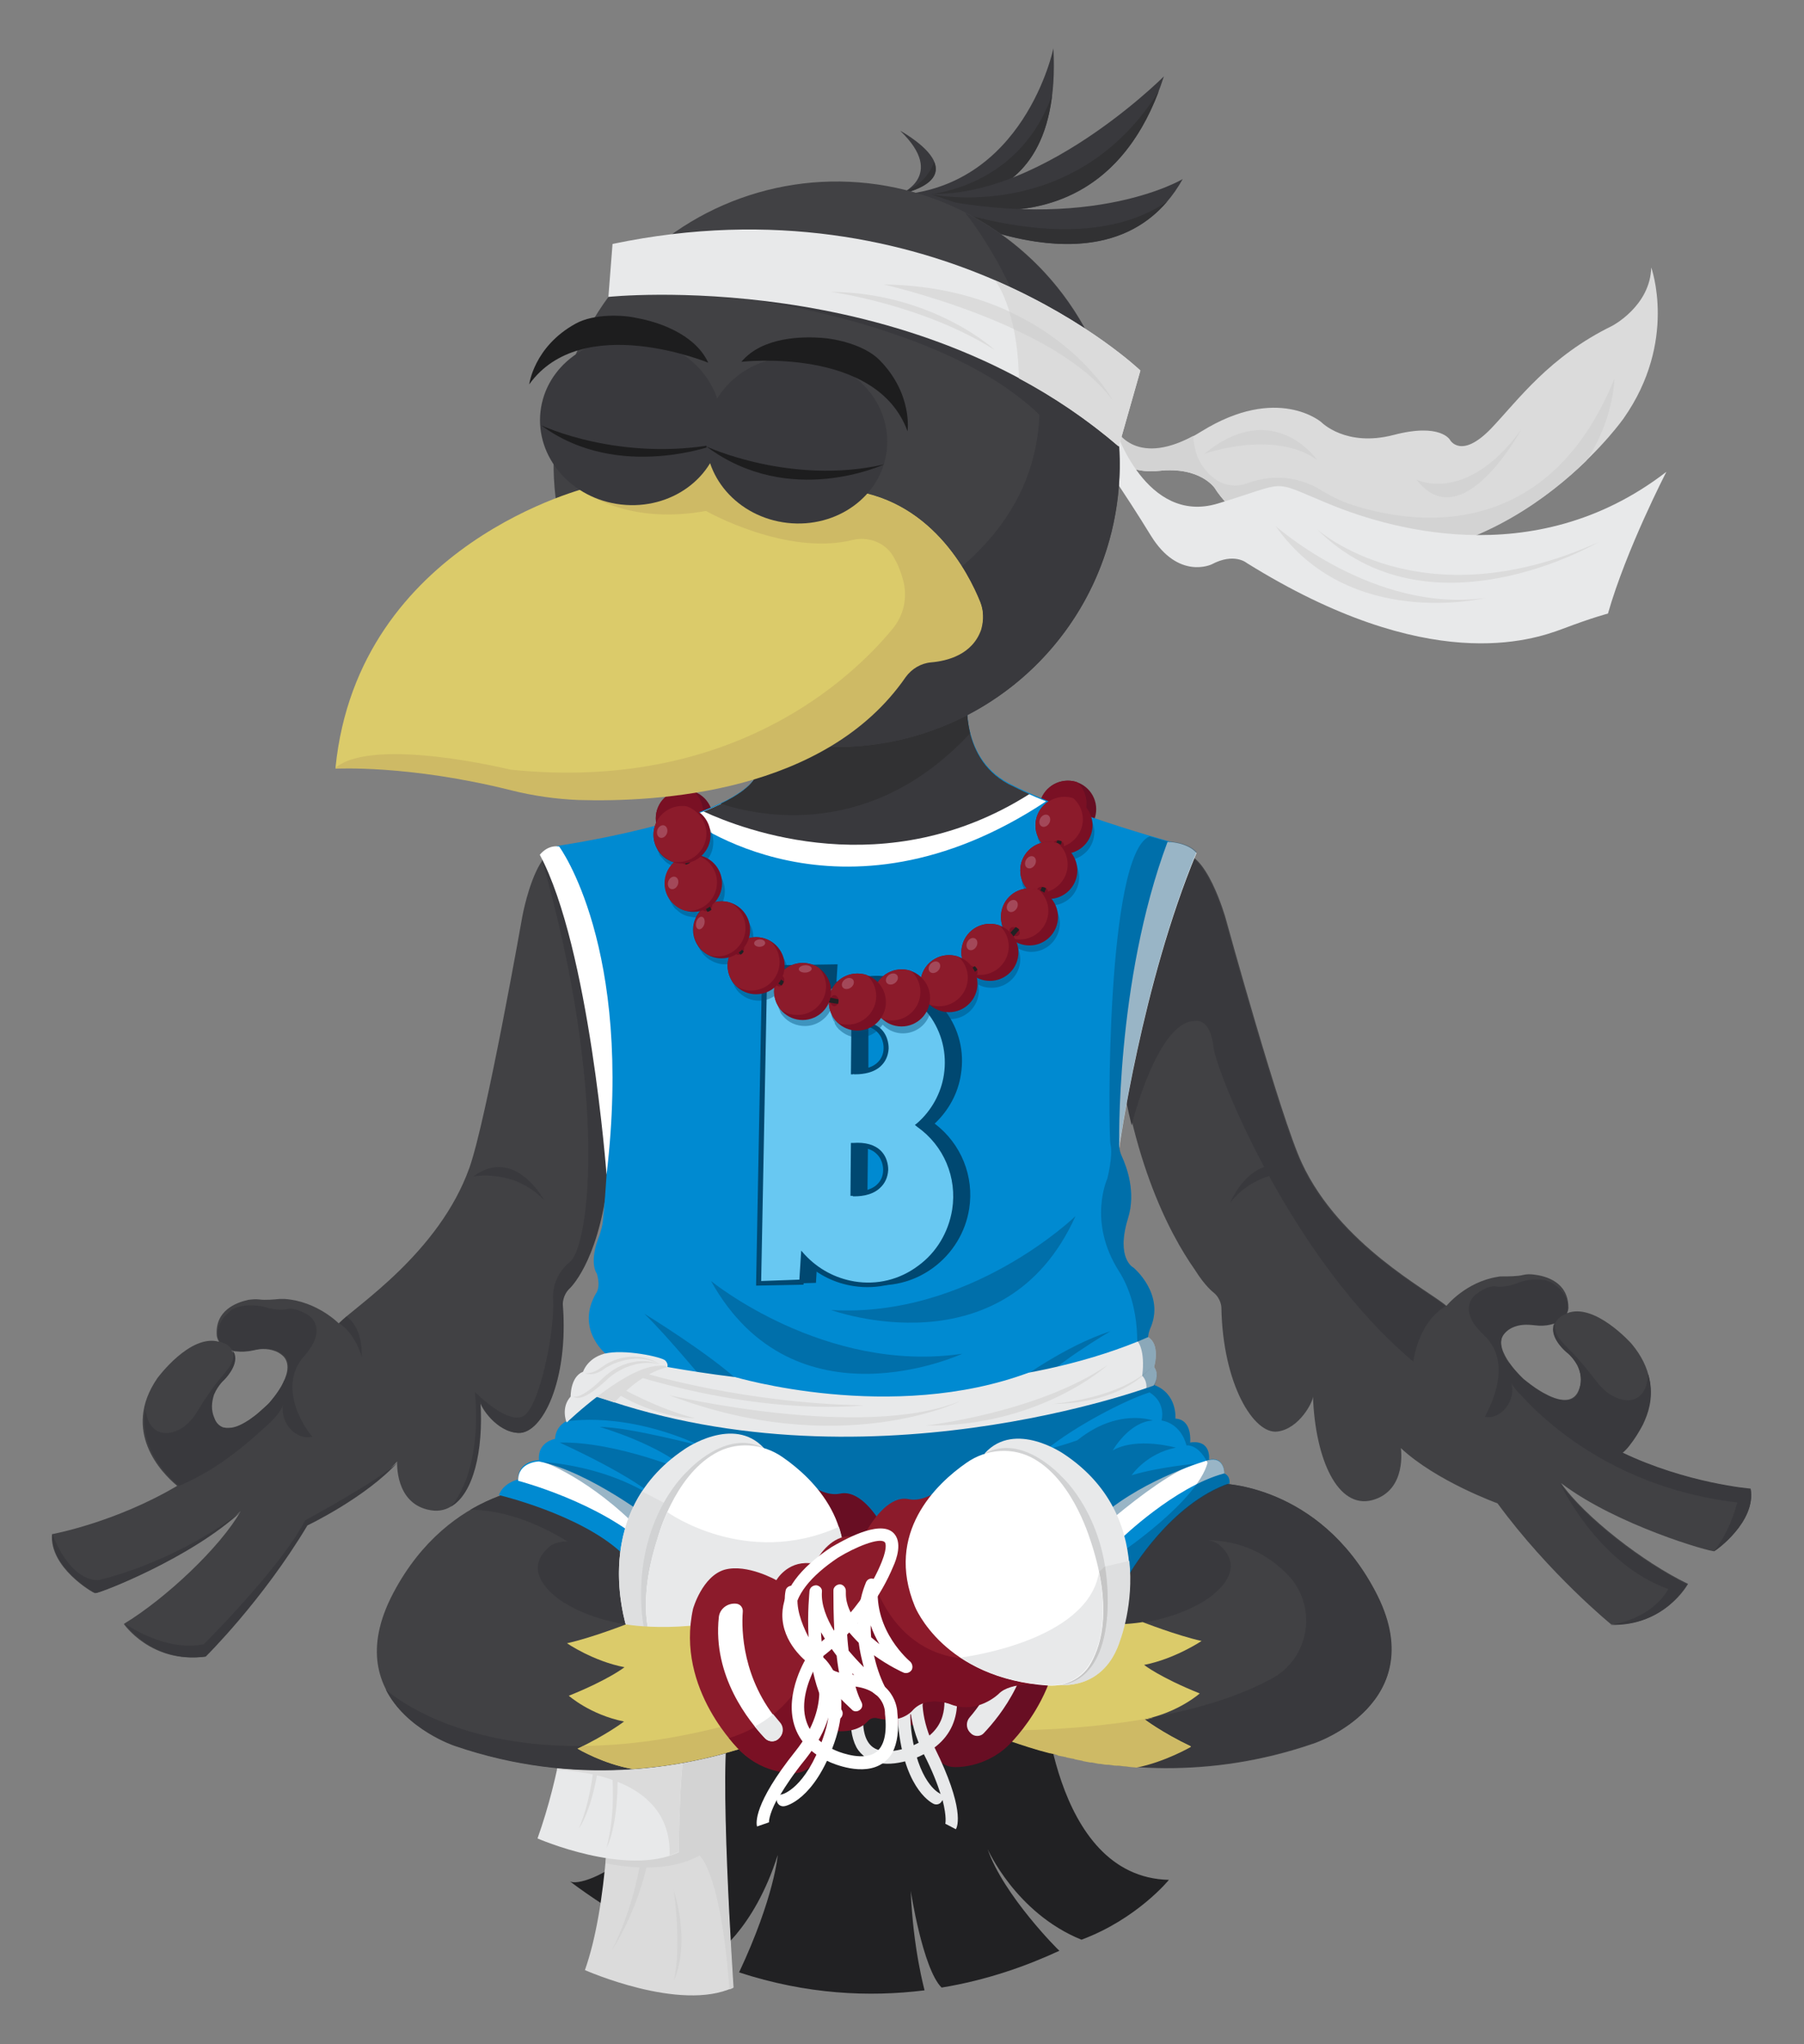 <?xml version="1.0" encoding="utf-8"?>
<!-- Generator: Adobe Illustrator 22.1.0, SVG Export Plug-In . SVG Version: 6.00 Build 0)  -->
<svg version="1.1" id="Слой_1" xmlns="http://www.w3.org/2000/svg" xmlns:xlink="http://www.w3.org/1999/xlink" x="0px" y="0px"
	 viewBox="0 0 392 444.1" enable-background="new 0 0 392 444.1" xml:space="preserve">
<rect x="0" y="0" width="392" height="444.1" fill="#808080" stroke="none"/>
<g>
	<g>
		<path fill="#414144" d="M129,192.5c-10.4-21.6-15.5,6.6-15.5,6.6s-7.8,44.2-11.5,54.6c-6.6,18.5-24.8,30.1-28.4,33.8
			c0,0-4.7-4.8-11.7-5.3c-0.4,0-0.8,0-1.2,0c-1,0.1-3.1,0.3-4.4,0.1c-0.8-0.1-1.6,0-2.4,0.1c-2.6,0.6-7.2,2.3-6.8,7.7
			c0,0,0,0.6,0.5,1.4c-6.3-1.8-13.4,7.9-13.4,7.9c-7.9,11.5,0.9,20.6,4.3,23.4c-13.5,8-27.2,10.5-27.2,10.5
			c-0.6,7.2,8.8,12.7,9.3,12.8c0.7,0.1,20.6-7.5,31.7-17.8c-4.4,7.8-16.3,19-25.4,24.5c0,0,5.9,8.6,17.5,7.1
			c0,0,12.3-12.1,22.1-28.5c0,0,12.8-6.1,19.8-13.9c0,0-0.6,9.3,7.3,10.6c7.6,1.3,11.5-9.9,10.7-23.6c0.1,1.2,3.6,6.6,8.3,6.8
			c5.1,0.2,10.9-11.3,9.6-27.9c0,0-0.1-1.9,1.4-3.4c0,0,6.1-5.4,8.3-22.8C132.1,257.2,138.6,212.5,129,192.5z M58.3,305
			c0,0-9.2,9.6-11.9,3.1c-0.8-1.8-0.6-3.5-0.1-5.1c0.9-2.1,2.2-3.2,2.2-3.2s3.1-3,2.3-5.6c-0.1-0.3-0.3-0.6-0.5-0.8
			c0.3,0.1,0.7,0.2,1.1,0.2c0.9,0.1,2.1,0.1,3.5-0.2c0,0,0.8-0.2,1.7-0.3c1.4-0.1,3.6,0.1,5.1,1.7C64.6,298.3,58.3,305,58.3,305z"/>
		<path fill="#39393D" d="M102.8,255.6c0,0,8.8-1.8,15.4,5.1C118.2,260.7,111.9,248.9,102.8,255.6z"/>
		<path fill="#39393D" d="M73.7,287.5c0,0,3.2,1.7,4.9,7.3c0,0,0.5-6-3.3-8.8L73.7,287.5z"/>
		<path fill="#39393D" d="M66.1,294.6c5.4-6.1,1-8.8,1-8.8s-2.7-1.9-4.8-1.4c-2.1,0.5-4.9-0.5-4.9-0.5s-3.9-1-6.8,0.5
			c-0.5,0.3-0.9,0.7-1.2,1c-1.4,1.2-2.2,3-2.1,4.8c0,0,0,0,0,0c0,0,0,0.6,0.5,1.3c1.6,0.5,2,0.9,2.7,1.8c0.3,0.1,0.7,0.2,1.1,0.2
			c0.9,0.1,2.1,0.1,3.5-0.2c0,0,0.8-0.2,1.7-0.3c1.4-0.1,3.6,0.1,5.1,1.7c1,1.2,0.9,2.9,0.2,4.5c0,0,0,0,0,0c-0.1,0.3-0.3,0.7-0.5,1
			c0,0,0,0.1,0,0.1c-0.1,0.2-0.2,0.4-0.3,0.6c0,0.1-0.1,0.2-0.1,0.2c-0.6,1.1-1.4,2.1-2.2,3.1c-0.3,0.4-0.5,0.6-0.5,0.6
			s-0.5,0.5-1.2,1.1c-0.3,0.3-0.7,0.6-1,0.9c0,0,0,0,0,0c-0.2,0.2-0.5,0.4-0.7,0.6c-0.5,0.4-1,0.7-1.5,1.1c-1.3,0.8-2.8,1.7-4.4,1.7
			c-0.1,0-0.1,0-0.2,0c-0.1,0-0.2,0-0.3,0c-0.2,0-0.5-0.1-0.7-0.1c0,0,0,0,0,0c0,0,0,0,0,0c-0.8-0.3-1.5-0.9-1.9-2
			c-0.8-1.8-0.6-3.5-0.1-5.1c0.9-2.1,2.2-3.2,2.2-3.2s3.1-3,2.3-5.6c-0.1-0.3-0.2-0.5-0.5-0.8c0.9,2.4-1.4,4.5-2.6,6
			c-1.9,2.3-3.5,4.7-5,7.2c-1.4,2.3-3.4,4.3-6.2,4.7c-1.6,0.2-3.1-0.4-4-1.8c-0.6-0.9-1-2.4-1.1-3.4c0,0.1,0,0.2,0,0.2
			c0,0.1,0,0.3-0.1,0.4c-0.5,3.6,0.4,6.8,1.8,9.4c0.2,0.3,0.3,0.6,0.5,0.9c0.9,1.5,2,2.9,3.2,4.1c0.7,0.7,1.3,1.3,1.9,1.7
			c0.7-0.3,1.6-0.7,2.2-1c5.9-2.8,11.2-6.9,16-11.3c1.1-1,3.5-3,4.4-5.2l0,0c-0.7,3.8,3,7.8,6.4,6.8C67.7,312.2,59.5,302,66.1,294.6
			z"/>
		<path fill="#39393D" d="M20.8,346.1c0.7,0.1,20.6-7.5,31.7-17.8c-15.1,11.6-31.2,15-31.2,15c-6.5-0.1-9.9-10-9.9-10
			C10.9,340.5,20.3,346,20.8,346.1z"/>
		<path fill="#39393D" d="M44.3,357.2c-8.3,1.8-17.1-4.4-17.1-4.4s5.9,8.6,17.5,7.1c0,0,12.3-12.1,22.1-28.5c0,0,12.8-6.1,19.8-13.9
			c-3.8,3.9-20.3,12.8-20.3,12.8C61,340.6,44.3,357.2,44.3,357.2z"/>
		<path fill="#39393D" d="M104.4,304.5c0.1,1.2,3.6,6.6,8.3,6.8c5.1,0.2,10.9-11.3,9.6-27.9c0,0-0.1-1.9,1.4-3.4
			c0,0,6.1-5.4,8.3-22.8c0,0,6.5-44.7-3.1-64.7c-4.9-10.1-8.6-9.3-11.1-5.6v0c14.3,50.3,10.4,83.8,6,87.3c-4.2,3.4-3.6,8.1-3.6,8.1
			c0.3,7-2.6,21.3-5.8,24.8s-11.2-4.7-11.2-4.7c1.6,17.7-5,24.7-5.2,24.9C102.8,324.6,105.1,315.3,104.4,304.5z"/>
	</g>
	<g>
		<path fill="#414144" d="M380.4,323.5c0,0-13.8-1.1-28-7.9c3.2-3.1,11.1-13,2.1-23.7c0,0-8-9-14-6.6c0.4-0.8,0.3-1.4,0.3-1.4
			c-0.1-5.4-4.9-6.7-7.5-7c-0.8-0.1-1.6-0.1-2.4,0.1c-1.2,0.3-3.3,0.3-4.3,0.3c-0.4,0-0.8,0-1.2,0.1c-6.9,1.1-11.1,6.3-11.1,6.3
			c-3.9-3.4-23.1-13.2-31.4-31c-4.7-10-16.6-53.3-16.6-53.3s-4.3-15.2-9.9-13.9l0-0.1c-17.5,4.4-14.1,35-14.1,35
			c2.5,30.2,11.8,47.6,17.3,55.4c2.3,3.7,4.1,5,4.1,5c1.7,1.4,1.7,3.3,1.7,3.3c0.3,16.7,7.1,27.6,12.2,26.9c4.7-0.6,7.7-6.4,7.7-7.6
			c0.5,13.7,5.4,24.5,12.9,22.5c7.6-2.1,6.2-11.3,6.2-11.3c7.7,7.2,21,12,21,12c11.3,15.4,24.7,26.3,24.7,26.3
			c11.7,0.4,16.7-8.8,16.7-8.8c-9.6-4.6-22.5-14.6-27.6-21.9c12.1,9.2,32.6,15,33.3,14.8C372.8,336.9,381.6,330.6,380.4,323.5z
			 M343.2,301.6c-2.1,6.7-12.1-2-12.1-2s-6.8-6.1-4.4-9.8c1.3-1.7,3.4-2.1,4.9-2.2c0.9,0,1.7,0.1,1.7,0.1c1.5,0.2,2.6,0.1,3.5-0.1
			c0.4-0.1,0.8-0.2,1.1-0.3c-0.2,0.3-0.4,0.6-0.4,0.9c-0.5,2.7,2.8,5.4,2.8,5.4s1.3,0.9,2.4,2.9
			C343.5,298.1,343.8,299.8,343.2,301.6z"/>
		<path fill="#39393D" d="M282.1,254.7c0,0-8.9-0.9-14.8,6.6C267.3,261.3,272.4,248.9,282.1,254.7z"/>
		<path fill="#39393D" d="M322.4,290c-6-5.6-1.8-8.7-1.8-8.7s2.5-2.2,4.6-1.8c2.2,0.3,4.9-0.9,4.9-0.9s3.7-1.4,6.8-0.1
			c0.5,0.2,0.9,0.6,1.3,0.9c1.5,1.1,2.5,2.8,2.5,4.6c0,0,0,0,0,0c0,0,0,0.6-0.3,1.4c-1.5,0.6-1.9,1.1-2.5,2.1
			c-0.3,0.1-0.7,0.2-1.1,0.3c-0.9,0.2-2,0.3-3.5,0.1c0,0-0.8-0.1-1.7-0.1c-1.4,0-3.6,0.4-4.9,2.2c-0.9,1.3-0.6,3,0.2,4.5
			c0,0,0,0,0,0c0.2,0.3,0.3,0.7,0.5,1c0,0,0,0.1,0.1,0.1c0.1,0.2,0.2,0.4,0.4,0.5c0.1,0.1,0.1,0.1,0.2,0.2c0.7,1,1.6,2,2.5,2.9
			c0.3,0.3,0.5,0.5,0.5,0.5s0.5,0.4,1.3,1c0.4,0.3,0.7,0.5,1.1,0.8c0,0,0,0,0,0c0.2,0.2,0.5,0.3,0.7,0.5c0.5,0.3,1,0.6,1.6,0.9
			c1.3,0.7,3,1.4,4.5,1.3c0.1,0,0.1,0,0.2,0c0.1,0,0.2,0,0.3,0c0.2,0,0.4-0.1,0.7-0.2c0,0,0,0,0,0c0,0,0,0,0,0
			c0.8-0.4,1.4-1,1.7-2.2c0.6-1.9,0.3-3.6-0.4-5.1c-1.1-2-2.4-2.9-2.4-2.9s-3.3-2.7-2.8-5.4c0-0.3,0.2-0.6,0.4-0.8
			c-0.6,2.4,1.8,4.3,3.2,5.8c2.1,2.1,3.9,4.4,5.7,6.7c1.6,2.1,3.8,3.9,6.6,4.1c1.6,0.1,3-0.7,3.8-2.2c0.5-0.9,0.8-2.5,0.8-3.5
			c0,0.1,0,0.2,0.1,0.2c0,0.1,0.1,0.3,0.1,0.4c0.9,3.5,0.3,6.8-0.9,9.5c-0.1,0.3-0.3,0.6-0.4,0.9c-0.8,1.5-1.7,3-2.8,4.4
			c-0.6,0.8-1.2,1.4-1.7,1.8c-0.7-0.2-1.7-0.5-2.3-0.8c-6.1-2.3-11.8-5.8-17-9.7c-1.2-0.9-3.7-2.6-4.8-4.8l0,0
			c1.1,3.8-2.2,8.1-5.7,7.4C322.4,307.8,329.7,296.8,322.4,290z"/>
		<path fill="#39393D" d="M356,311l-5.6-1.3l-16-6.6l-6.2-2.8c0,0,15.8,22.2,49.3,26.1c0,0-1.5,6.3-5.1,10.6c0.5-0.1,9.3-6.5,8-13.6
			c0,0-13.8-1.1-28-7.9C353.3,314.7,354.7,313.1,356,311z"/>
		<path fill="#39393D" d="M362.5,345.2c0,0-2.8,6.2-12.6,7.8c11.7,0.4,16.7-8.8,16.7-8.8c-9.6-4.6-22.5-14.6-27.6-21.9
			C339,322.3,347.2,339.8,362.5,345.2z"/>
		<path fill="#39393D" d="M307.1,295.8c0,0,1-8.5,7-12v0c-3.9-3.4-23.1-13.2-31.4-31c-4.7-10-16.6-53.3-16.6-53.3
			s-4.3-15.2-9.9-13.9l0-0.1c-17.5,4.4-14.1,35-14.1,35c0.8,9.1,2.1,17.1,3.8,24c0-0.1,5.6-22.9,13.9-22.7c0,0,3.2-0.7,3.9,5.8
			C264.5,233.4,280.8,273.8,307.1,295.8z"/>
	</g>
	<path fill="#212123" d="M197.9,410.8c0,0,2.6,16.9,6.7,21c9.8-1.6,18.5-4.7,25.6-8c-0.1,0-12.2-12.1-15.6-22.1
		c0,0,6.1,13.9,20.4,19.7c12.1-4.5,19-13,19-13c-25.7-0.6-27.4-42.2-27.4-42.2h-73.2c-3.8,35.8-27,44.3-29.6,42.5
		c9.3,7,21.1,13.6,29.8,17.2c1.6-0.8,10.2-6.6,15.4-22.9c0,0-0.7,9.1-8.4,25.5c14.7,4.8,28.3,5.4,40.3,3.9
		C200.9,432.3,198.4,423.4,197.9,410.8z"/>
	<g>
		<g>
			<path fill="#DBDBDB" d="M130.9,337.2c0,0,5.9,63.4-3.8,90.8c0,0,20.7,9.2,32.2,3.8c0,0-3.4-50.5-0.9-57.6l-25.9-37L130.9,337.2z"
				/>
			<path fill="#D3D3D3" d="M132.7,374.1c0.1,10-0.2,20.8-1.1,30.7c4.5,0.9,13.7,2.1,20.4-1.7c0,0,4.6,3.4,6.5,29.1
				c0.3-0.1,0.6-0.2,0.9-0.4c0,0-3.4-50.5-0.9-57.6l-1.3-1.8c-6.9-0.2-14.4-0.4-14.5-0.4C142.5,372,137.5,373.1,132.7,374.1z"/>
			<path fill="#D3D3D3" d="M139.7,400.5c0,0-0.9,11.6-6.7,23.1c0,0,6.4-9.2,8.5-23.1H139.7z"/>
			<path fill="#D3D3D3" d="M146.4,410.6c0,0,1.8,12.2,0,19.7C146.4,430.3,150.2,423.4,146.4,410.6z"/>
		</g>
		<g>
			<path fill="#E8E9EA" d="M125,340.3c0,0,1.6,31.6-8.2,59.1c0,0,19.2,8.4,30.7,3c0,0,0-21.6,2.4-28.8l-18.6-37.8L125,340.3z"/>
			<path fill="#DBDBDB" d="M129.2,381.3c0,0-0.3,8.6-3.4,15.9c0,0,3.1-3.9,4.6-15.9H129.2z"/>
			<path fill="#DBDBDB" d="M133,385.1c0,0,0.9,8.5-1.2,16.3c0,0,2.6-4.3,2.4-16.4L133,385.1z"/>
			<path fill="#DBDBDB" d="M122.3,370.2L122.3,370.2c-0.5,4.9-0.5,9.9-1.3,14.3c6.3,0.3,25,2.3,24.5,18.6c0.7-0.2,1.3-0.5,2-0.8
				c0,0,0-19,2-27.2L122.3,370.2z"/>
		</g>
	</g>
	<g>
		<path fill="#414144" d="M181.8,370.7c0,0-37.1,24.3-83,8.5c0,0-26.3-8.7-13.3-33.2c12.3-23.2,33.5-23.3,33.5-23.3l47.8,26.6
			L181.8,370.7z"/>
		<path fill="#39393D" d="M166.8,349.3c0,0-40.2-19.3-47.4-13.3c-7.2,6.1,3.2,12.2,3.2,12.2c10.7,6.7,27.5,5.7,27.5,5.7l22.6,4.4
			L166.8,349.3z"/>
		<path fill="#39393D" d="M102.2,328c4.9,0,12.1,1.4,21,6.8c17.3,10.5,24.6,10.4,24.6,10.4l-2.7-8L119,322.7
			C119,322.7,111.1,322.8,102.2,328z"/>
		<path fill="#39393D" d="M158.8,374.6c-52.3,14-75-7.6-75-7.6c4.4,8.8,15,12.3,15,12.3c26.3,9,49.6,4.9,64.8-0.2L158.8,374.6z"/>
	</g>
	<g>
		<circle fill="#680E23" cx="148.7" cy="177.8" r="6.2"/>
		<path fill="#7A1024" d="M142.5,177.8c0,1.8,0.8,3.5,2.1,4.6c0.6,0.2,1.3,0.3,2,0.3c3.4,0,6.2-2.8,6.2-6.2c0-1.8-0.8-3.5-2.1-4.6
			c-0.6-0.2-1.3-0.3-2-0.3C145.3,171.6,142.5,174.3,142.5,177.8z"/>
	</g>
	<g>
		<circle fill="#680E23" cx="232" cy="175.8" r="6.2"/>
		<path fill="#7A1024" d="M225.8,175.8c0,1.8,0.8,3.5,2.1,4.6c0.6,0.2,1.3,0.3,2,0.3c3.4,0,6.2-2.8,6.2-6.2c0-1.8-0.8-3.5-2.1-4.6
			c-0.6-0.2-1.3-0.3-2-0.3C228.6,169.7,225.8,172.4,225.8,175.8z"/>
	</g>
	<g>
		<path fill="#414144" d="M202.4,370.3c0,0,37.1,24.3,83,8.5c0,0,26.3-8.7,13.3-33.2c-12.3-23.2-33.5-23.3-33.5-23.3l-47.8,26.6
			L202.4,370.3z"/>
		<path fill="#39393D" d="M217.5,348.9c0,0,40.2-19.3,47.4-13.3c7.2,6.1-3.2,12.2-3.2,12.2c-10.7,6.7-27.5,5.7-27.5,5.7l-22.6,4.4
			L217.5,348.9z"/>
		<path fill="#39393D" d="M298.8,345.6c-12.3-23.2-33.5-23.3-33.5-23.3l-32.1,17.9c1.3,1.5,5,1.2,12.4-1.9
			c17.4-7.3,27.9-2.6,34.1,3.7c6.7,6.8,5,18.2-3.4,22.7c-21.5,11.7-56.7,11.1-56.7,11.1l-2.2,1.6c15,5.6,39.8,11,68,1.3
			C285.4,378.8,311.8,370,298.8,345.6z"/>
	</g>
	<g>
		<path fill="#008AD1" d="M266,320.1c0,0,0.1-3.7-3.3-3c0,0,0.6-4.4-4.1-3.7c0,0,0.6-5-3.2-5.2c0,0,0.5-5.4-4.6-7.3
			c-1.4-5.3-1.9-9.9-0.9-12.2c3.4-7.5-3.6-13.3-3.6-13.3s-3.9-1.9-1.2-10.7c1.8-5.7-0.3-11.2-1.3-13.4c-0.4-0.8-0.6-1.6-0.6-2.5
			c-0.2-29.6,14.5-65,14.5-65s-25.1-6.6-38.6-13.7c-11.1-5.9-8.8-20.1-8.8-20.1l-42.7,2.1c0,0,1.9,7.3-3.6,16.8
			c-5.5,9.5-43.1,14.9-43.1,14.9c15.4,21.3,11.1,71.6,10.1,81.5c-0.1,1-0.4,2-0.7,3c-2.5,6.1-0.6,8.4-0.6,8.4
			c0.9,3.1-0.2,4.3-0.2,4.3c-4.4,7.6,1.9,12.9,1.9,12.9s2.5,5.5-4,8.4c-3.5,1.6-4.1,4-4,6.3c0,0-2.6,0.9-2.8,4c0,0-3.8,0.6-3.5,4.6
			c0,0-4.6,0.1-4.5,4.2c0,0-3.2,0.7-4.2,3.4c0,0,17.4,4.1,26.5,12.4l110.7,4.4c0,0,8.7-15,21.6-19.4
			C267.1,322.4,267.5,320.7,266,320.1z"/>
		<path fill="#FFFFFF" d="M262.6,317.2c0,0-13.5,3.8-23.1,12l-97.2,1.5c0,0-14.1-11-25.2-13.2c0,0-4.6,0.1-4.5,4.2
			c0,0,17.7,4.6,28.1,14.2l102.8-1.5c0,0,11.7-11.4,22.5-14.3C266,320.1,266.1,316.4,262.6,317.2z"/>
		<path fill="#FFFFFF" d="M149.2,177.6c0,0,33.2,26.2,78.1-3.5l0,0c-3-1.2-5.8-2.5-8.3-3.8c-2.5-1.3-4.3-3-5.6-4.9h-47.7
			c-0.5,1.2-1.1,2.4-1.8,3.7C162.1,172.4,156.1,175.3,149.2,177.6L149.2,177.6z"/>
		<path fill="#FFFFFF" d="M253.7,182.9c-11.4,30.5-10.5,66.5-10.5,66.5s5-35.8,16.8-64.1C257.9,182.9,253.7,182.9,253.7,182.9z"/>
		<path fill="#FFFFFF" d="M131.8,255.2c0,0-3.7-49.3-14.5-69.5c0,0,1.6-2.2,4.2-1.8C121.5,183.9,137.7,205.7,131.8,255.2z"/>
		<path opacity="0.4" fill="#004871" d="M154.5,278.3c0,0,24.7,20.2,54.6,15.8C209.1,294.1,172.7,311,154.5,278.3z"/>
		<path opacity="0.4" fill="#004871" d="M233.7,264.2c0,0-22.9,22.2-53.1,20.4C180.6,284.6,218.3,298.4,233.7,264.2z"/>
		<path opacity="0.4" fill="#004871" d="M266,320.1c0,0,0.1-3.7-3.3-3c0,0,0.6-4.4-4.1-3.7c0,0,0.6-5-3.2-5.2c0,0,0.5-5.4-4.6-7.3
			c-1.4-5.3-1.9-9.9-0.9-12.2c3.4-7.5-3.6-13.3-3.6-13.3s-3.9-1.9-1.2-10.7c1.8-5.7-0.3-11.2-1.3-13.4c-0.3-0.7-0.5-1.4-0.6-2.1
			c0.1-0.6,5.1-36,16.8-64.1c-2.1-2.3-6.3-2.3-6.3-2.3c-1.1-0.3-2.4-0.7-3.9-1.1c0,0,0,0,0,0c-9.5,3.9-9,64.4-8.5,66.9
			c0.6,2.5-0.7,7.5-0.7,7.5s-4.3,9.3,2.5,20c5.1,8,4.2,18.1,3.4,22.6l-0.2-0.2l-8,2.9c-8.1-0.5-25.8-0.6-38.4,5.8
			c-3.3,1.7-6.9,2.6-10.6,2.5c-2.9-0.1-6.5-0.8-10.3-2.6c-10-4.8-31.3-7.9-44.8-10c0,0,0.1,1.7-0.8,3.9l-2.8-1.1
			c-0.7,0.9-1.7,1.8-3.4,2.6c-3.5,1.6-4.1,4-4,6.3c0,0,12.4-2.4,29.3,5.4c0,0-15.8-4.2-22.2-4.2c0,0,13.3,3.8,19.8,10
			c0,0-16-6.9-28.5-6.6c0,0,17,7.6,22,13c0,0-8.6-7.3-25.5-8.8c0,0,10.2,3.6,21.2,15l49.8,14.5l42.3-8c0,0,18.9-18.1,28.4-21.1
			c0,0-8,0.7-13.9,2.5c0,0,3.1-4.7,9.6-6c0,0-8.5-2.4-13.7,0.6c0,0,3.5-6.2,8.7-6.5c0,0-7.6-2.8-16.4,4.3c0,0-3.3,1.2-6.7,2
			c6.1-5,17.2-10.8,22.4-12.4c3.7,2.3,2.6,6.1,2.6,6.1c4.5,0.8,5.4,5.4,5.4,5.4c2.9-0.1,4.6,3.8,4.6,3.8
			c-2.3,8.4-18.8,19.5-18.8,19.5l-1.4,4.4l3.4,0.1c0,0,8.7-15,21.6-19.4C267.1,322.4,267.5,320.7,266,320.1z M243.2,249
			c0-0.3,0-0.5,0-0.8c0,0.5,0,0.9,0,1.1C243.2,249.2,243.2,249.1,243.2,249z M141.9,299.6c24.9,0.2,34.8,11.2,34.8,11.2
			C166.8,302.2,141.9,299.6,141.9,299.6z"/>
		<path opacity="0.4" fill="#004871" d="M140,285.4c0,0,13.9,8.5,20.6,14.7l-5.9,1.9C154.7,302,145.2,290.4,140,285.4z"/>
		<path opacity="0.4" fill="#004871" d="M221.3,299.9c0,0,10.1-7.5,20-10.7c0,0-13.3,7.8-15.8,11.9L221.3,299.9z"/>
		<g>
			<path fill-rule="evenodd" clip-rule="evenodd" fill="#004871" d="M203.1,244.1c3-2.8,5.1-6.6,5.7-10.7c0.8-4.9-0.4-9.8-3.4-13.8
				c-2.9-4-7.2-6.6-12.1-7.4c-4-0.6-8,0.1-11.6,2l0.3-4.7l-13.7,0.2l-1.3,68.8l0,0.5l10.3-0.3l0.3-4.9c2.9,2.8,6.6,4.6,10.6,5.2
				c5.2,0.8,10.4-0.5,14.6-3.6c4.2-3.1,7-7.7,7.8-12.8C211.7,255.6,208.9,248.5,203.1,244.1L203.1,244.1z M188.7,222.5L188.7,222.5
				c2.1-0.1,3.7,0.4,4.8,1.4c1.4,1.4,1.3,3.4,1.3,3.4c-0.1,1.4-0.6,2.4-1.4,3.2c-1.5,1.3-3.8,1.5-4.7,1.5L188.7,222.5L188.7,222.5z
				 M193.3,250.5L193.3,250.5c1.4,1.4,1.3,3.4,1.3,3.4l0,0c-0.1,1.4-0.5,2.4-1.4,3.2c-1.5,1.3-3.8,1.5-4.7,1.5l0.1-9.6
				C190.7,249,192.3,249.5,193.3,250.5z"/>
			<g>
				<path fill-rule="evenodd" clip-rule="evenodd" fill="#68C8F2" d="M199.6,244.4c3.1-2.7,5.3-6.5,6-10.8c1.5-9.8-5.2-19-15.1-20.6
					c-4.3-0.7-8.6,0.3-12.1,2.4l0.4-5.1l-12.7,0.2l-1.3,68.3l9.3-0.3l0.4-5.6c2.8,3.1,6.7,5.2,11.1,5.9c10.4,1.6,20.2-5.5,21.8-16
					C208.6,255.5,205.3,248.5,199.6,244.4L199.6,244.4z M185.4,232.8L185.4,232.8l0.1-10.5c7.5-0.6,7.1,5.4,7.1,5.4
					C192.3,233.4,185.4,232.8,185.4,232.8L185.4,232.8z M192.5,254.2L192.5,254.2c-0.3,5.7-7.2,5.2-7.2,5.2l0.1-10.5
					C192.9,248.3,192.5,254.2,192.5,254.2z"/>
			</g>
			<path fill-rule="evenodd" clip-rule="evenodd" fill="#004871" d="M164.3,279.3l0-0.5l1.3-68.8l13.7-0.2l-0.3,4.7
				c3.5-1.9,7.6-2.6,11.6-2c4.9,0.8,9.2,3.4,12.1,7.4c2.9,4,4.1,8.9,3.4,13.8c-0.6,4.1-2.7,7.9-5.7,10.7c5.8,4.4,8.6,11.5,7.5,18.6
				c-0.8,5.2-3.6,9.7-7.8,12.8c-4.2,3.1-9.4,4.4-14.6,3.6c-4-0.6-7.7-2.4-10.6-5.2l-0.3,4.9L164.3,279.3L164.3,279.3z M166.7,211
				L166.7,211l-1.3,67.3l8.3-0.3l0.4-6.3l0.8,0.9c2.9,3.1,6.6,5.1,10.8,5.8c4.9,0.8,9.8-0.4,13.8-3.4c4-2.9,6.6-7.3,7.4-12.2
				c1.1-7-1.8-13.9-7.6-18l-0.5-0.4l0.5-0.4c3.1-2.7,5.2-6.5,5.8-10.5c0.7-4.6-0.4-9.2-3.2-13c-2.8-3.8-6.8-6.2-11.4-7
				c-4-0.6-8.2,0.2-11.7,2.3l-0.8,0.5l0.4-5.5L166.7,211L166.7,211z M185.5,259.9c0.9,0,3.8,0,5.7-1.8c1.1-1,1.7-2.3,1.8-3.9
				c0-0.2,0.1-2.5-1.6-4.2c-1.3-1.3-3.4-1.9-6-1.7l-0.5,0l-0.1,11.5l0.5,0C185.3,259.9,185.3,259.9,185.5,259.9L185.5,259.9
				L185.5,259.9z M185.9,249.3L185.9,249.3l-0.1,9.6c1,0,3.3-0.2,4.7-1.5c0.9-0.8,1.4-1.9,1.4-3.2l0,0c0,0,0.1-2-1.3-3.4
				C189.6,249.7,188,249.2,185.9,249.3L185.9,249.3z M185.6,233.4c0.9,0,3.8,0,5.7-1.7c1.1-1,1.7-2.3,1.8-3.9c0-0.1,0.1-2.5-1.6-4.2
				c-1.3-1.3-3.4-1.9-6-1.7l-0.5,0l-0.1,11.5l0.5,0C185.4,233.3,185.5,233.3,185.6,233.4L185.6,233.4L185.6,233.4z M186,222.8
				L186,222.8l-0.1,9.6c1,0,3.3-0.2,4.7-1.5c0.9-0.8,1.4-1.9,1.4-3.2c0,0,0.1-2-1.3-3.4C189.7,223.2,188.2,222.7,186,222.8z"/>
		</g>
		<path fill="#39393D" d="M223.7,172.5c-1.6-0.7-3.2-1.5-4.6-2.2c-11.1-5.9-8.8-20.1-8.8-20.1l-42.7,2.1c0,0,1.9,7.3-3.6,16.8
			c-1.6,2.7-5.8,5.1-11.1,7.2C161.6,180.3,192.6,192.2,223.7,172.5z"/>
		<path fill="#313133" d="M210.8,159.3c-1.2-4.9-0.5-9.2-0.5-9.2l-42.7,2.1c0,0,1.9,7.3-3.6,16.8c-1.2,2.1-3.9,3.9-7.4,5.6
			C164.7,177.3,189.2,182.6,210.8,159.3z"/>
		<path opacity="0.4" fill="#004871" d="M142.7,183.8c0.1,0.3,0.1,0.6,0.2,0.8c0,0,0,0.1,0,0.1c0.1,0.3,0.2,0.5,0.3,0.7
			c0,0,0,0.1,0,0.1c0.1,0.3,0.3,0.5,0.5,0.7c0,0,0,0.1,0.1,0.1c0.4,0.5,0.8,0.9,1.3,1.3c0,0,0,0,0.1,0c0.2,0.2,0.5,0.3,0.8,0.5
			c0,0,0,0,0,0c0.4,0.2,0.8,0.4,1.2,0.5c-1.3,1.1-2.1,2.8-2.1,4.6c0,0.3,0,0.7,0.1,1c0,0.1,0,0.1,0,0.2c0.1,0.3,0.1,0.6,0.2,0.9
			c0,0,0,0.1,0.1,0.1c0.1,0.3,0.2,0.6,0.4,0.8c0,0,0,0,0,0c0.2,0.3,0.3,0.6,0.5,0.8c0,0,0,0,0,0c0.2,0.3,0.4,0.5,0.7,0.7
			c0,0,0,0,0,0c0.7,0.7,1.6,1.2,2.6,1.4c0,0,0,0,0,0s0,0,0,0c0.5,0.1,1,0.2,1.5,0.2c0.5,0,1.1-0.1,1.6-0.2c-1,1.1-1.6,2.5-1.6,4.1
			c0,0,0,0,0,0c0,0.3,0,0.5,0.1,0.8c0,0.1,0,0.1,0,0.2c0,0.2,0.1,0.5,0.2,0.7c0,0,0,0,0,0.1c0.1,0.3,0.2,0.5,0.3,0.8
			c0,0,0,0.1,0.1,0.1c0.1,0.2,0.2,0.5,0.4,0.7c0,0,0,0,0,0c0.2,0.2,0.3,0.5,0.5,0.7c0,0,0,0,0.1,0.1c0.4,0.4,0.8,0.8,1.3,1.1
			c0,0,0,0,0,0c1,0.6,2.1,1,3.3,1c0.6,0,1.1-0.1,1.6-0.2c-0.2,0.6-0.3,1.2-0.3,1.9c0,0,0,0,0,0c0,0.2,0,0.4,0,0.6c0,0.1,0,0.1,0,0.2
			c0,0.2,0,0.3,0.1,0.5c0,0.1,0,0.1,0,0.2c0,0.1,0.1,0.3,0.1,0.4c0,0.1,0,0.1,0.1,0.2c0.1,0.2,0.1,0.3,0.2,0.4c0,0,0,0.1,0.1,0.1
			c0.1,0.2,0.2,0.3,0.2,0.5c0,0,0,0.1,0.1,0.1c0.1,0.2,0.2,0.3,0.3,0.5c0,0,0,0,0,0c0.1,0.2,0.2,0.3,0.4,0.5c0,0,0,0,0,0
			c0.1,0.2,0.3,0.3,0.4,0.4c0,0,0,0,0,0c0,0,0,0,0,0c1.1,1,2.5,1.6,4.1,1.6c1.5,0,2.9-0.5,4-1.5c0,0.3-0.1,0.6-0.1,0.8c0,0,0,0,0,0
			c0,0.4,0,0.7,0.1,1.1c0,0,0,0.1,0,0.1c0.1,0.3,0.2,0.7,0.3,1c0,0,0,0.1,0,0.1c0.1,0.3,0.3,0.6,0.4,0.9c0,0,0,0,0,0.1
			c0.2,0.3,0.4,0.6,0.6,0.8c0,0,0,0,0,0s0,0,0,0c1.1,1.3,2.8,2.1,4.7,2.1c2.5,0,4.7-1.5,5.7-3.7c0,0.2,0,0.4,0,0.5
			c0,0.1,0,0.1,0,0.2c0,0.2,0,0.3,0.1,0.5c0,0.1,0,0.1,0,0.2c0,0.2,0.1,0.3,0.1,0.4c0,0.1,0,0.1,0.1,0.2c0.1,0.2,0.1,0.3,0.2,0.5
			c0,0,0,0.1,0.1,0.1c0.1,0.2,0.2,0.3,0.2,0.5c0,0,0,0.1,0,0.1c0.1,0.2,0.2,0.3,0.3,0.5c0,0,0,0,0,0c0.1,0.2,0.2,0.3,0.4,0.5
			c0,0,0,0,0,0c0.1,0.2,0.3,0.3,0.4,0.4c0,0,0,0,0,0h0c1.1,1,2.5,1.6,4.1,1.6c2.2,0,4.1-1.1,5.2-2.8c0.1,0.1,0.2,0.2,0.3,0.3
			c0,0,0,0,0,0h0c1.1,1,2.5,1.6,4.1,1.6c2.9,0,5.4-2,6-4.8c0.1,0,0.1,0.1,0.2,0.1c0,0,0,0,0,0h0c1.1,1,2.5,1.6,4.1,1.6
			c3.4,0,6.2-2.8,6.2-6.2c0-0.5-0.1-0.9-0.1-1.3c0.9,0.5,1.8,0.7,2.9,0.7c3.4,0,6.2-2.8,6.2-6.2c0-0.8-0.2-1.6-0.4-2.3
			c0.8,0.4,1.8,0.7,2.8,0.7c3.4,0,6.2-2.8,6.2-6.2c0-1.5-0.5-2.8-1.4-3.9c3.2-0.3,5.6-2.9,5.6-6.2c0-1.4-0.5-2.7-1.3-3.8
			c2.7-0.7,4.6-3.1,4.6-6c0-1-0.3-2-0.7-2.9c-2.6-0.9-5.2-1.9-7.8-2.9c0,0-0.1,0-0.1,0c-0.5,0.2-1,0.5-1.4,0.8
			c-0.1,0-0.1,0.1-0.2,0.1c-1.3,1.1-2.2,2.8-2.2,4.7c0,0,0,0,0,0c0,0.2,0,0.4,0,0.6c0,0.1,0,0.1,0,0.2c0,0.2,0,0.3,0.1,0.5
			c0,0.1,0,0.1,0,0.2c0,0.2,0.1,0.3,0.1,0.4c0,0.1,0,0.1,0.1,0.2c0.1,0.2,0.1,0.3,0.2,0.5c0,0,0,0.1,0.1,0.1
			c0.1,0.2,0.2,0.3,0.2,0.5c0,0,0,0.1,0,0.1c0.1,0.2,0.2,0.3,0.3,0.5c0,0,0,0,0,0c0,0,0,0.1,0.1,0.1c-0.5,0.1-1,0.3-1.4,0.5
			c-0.2,0.1-0.3,0.2-0.5,0.3c-0.3,0.2-0.6,0.5-0.9,0.8c-0.1,0.1-0.3,0.3-0.4,0.4c-0.9,1.1-1.4,2.4-1.4,3.9v0c0,0,0,0,0,0
			c0,0.2,0,0.4,0,0.7c0,0.1,0,0.1,0,0.2c0,0.2,0,0.3,0.1,0.5c0,0.1,0,0.1,0,0.2c0,0.2,0.1,0.3,0.1,0.4c0,0.1,0,0.1,0.1,0.2
			c0.1,0.2,0.1,0.3,0.2,0.5c0,0,0,0.1,0.1,0.1c0.1,0.2,0.2,0.3,0.2,0.5c0,0,0,0.1,0,0.1c0.1,0.2,0.2,0.3,0.3,0.5c0,0,0,0,0,0
			c0.1,0.1,0.1,0.1,0.2,0.2c-0.9,0.1-1.7,0.3-2.4,0.7c-0.2,0.1-0.3,0.2-0.5,0.3c-0.3,0.2-0.6,0.5-0.9,0.8c-0.1,0.1-0.3,0.3-0.4,0.4
			c-0.9,1.1-1.4,2.4-1.4,3.9c0,0,0,0,0,0c0,0.2,0,0.4,0,0.7c0,0.1,0,0.1,0,0.2c0,0.2,0,0.3,0.1,0.5c0,0.1,0,0.1,0,0.2
			c0,0.2,0.1,0.3,0.1,0.4c0,0.1,0,0.1,0.1,0.2c0,0.1,0,0.1,0.1,0.2c-0.3-0.1-0.5-0.2-0.8-0.3v0c0,0,0,0,0,0
			c-0.3-0.1-0.6-0.2-0.9-0.2c0,0-0.1,0-0.1,0c-0.3-0.1-0.6-0.1-1-0.1c0,0,0,0,0,0c-1.1,0-2.1,0.3-2.9,0.7c-0.2,0.1-0.3,0.2-0.5,0.3
			c-0.3,0.2-0.6,0.5-0.9,0.8c-0.1,0.1-0.3,0.3-0.4,0.4c-0.9,1.1-1.4,2.4-1.4,3.9c0,0,0,0,0,0c0,0.2,0,0.4,0,0.7c0,0.1,0,0.1,0,0.2
			c0,0.2,0,0.3,0.1,0.5c0,0,0,0,0,0c-0.3-0.1-0.6-0.3-0.9-0.4c0,0,0,0,0,0c0,0,0,0,0,0c-0.3-0.1-0.6-0.2-0.9-0.2c0,0-0.1,0-0.1,0
			c-0.3-0.1-0.6-0.1-1-0.1h0c-1.1,0-2.1,0.3-2.9,0.7c-0.2,0.1-0.3,0.2-0.5,0.3c-0.3,0.2-0.6,0.5-0.9,0.8c-0.1,0.1-0.3,0.3-0.4,0.4
			c-0.6,0.7-1,1.6-1.2,2.5c-0.6-0.6-1.4-1.1-2.2-1.4c0,0,0,0,0,0s0,0,0,0c-0.3-0.1-0.6-0.2-0.9-0.2c0,0-0.1,0-0.1,0
			c-0.3-0.1-0.6-0.1-1-0.1c0,0,0,0,0,0c-1.1,0-2.1,0.3-2.9,0.7c-0.2,0.1-0.3,0.2-0.5,0.3c-0.3,0.2-0.6,0.5-0.9,0.8
			c-0.1,0.1-0.3,0.3-0.4,0.4c-0.2,0.2-0.3,0.4-0.4,0.6c-0.7-0.7-1.5-1.2-2.4-1.5c0,0,0,0,0,0s0,0,0,0c-0.3-0.1-0.6-0.2-0.9-0.2
			c0,0-0.1,0-0.1,0c-0.3-0.1-0.6-0.1-1-0.1c0,0,0,0,0,0c-1.1,0-2.1,0.3-2.9,0.7c-0.2,0.1-0.3,0.2-0.5,0.3c-0.3,0.2-0.6,0.5-0.9,0.8
			c-0.1,0.1-0.3,0.3-0.4,0.4c-0.4,0.4-0.7,0.9-0.9,1.5c0-2-1.1-3.8-2.6-4.9v0c-0.2-0.2-0.5-0.3-0.8-0.5c0,0,0,0-0.1,0
			c-0.3-0.1-0.5-0.2-0.8-0.3c0,0,0,0,0,0c-0.3-0.1-0.6-0.2-0.8-0.2c-0.1,0-0.1,0-0.2,0c-0.3,0-0.6-0.1-0.9-0.1c-0.2,0-0.4,0-0.6,0
			c-1.3,0.1-2.4,0.6-3.3,1.4c0-0.3,0.1-0.6,0.1-0.8c0-2.6-1.6-4.8-3.9-5.7c0,0,0,0-0.1,0c-0.2-0.1-0.4-0.1-0.6-0.2
			c-0.1,0-0.1,0-0.2,0c-0.2,0-0.4-0.1-0.5-0.1c-0.1,0-0.1,0-0.2,0c-0.2,0-0.5,0-0.7,0c-0.6,0-1.1,0.1-1.6,0.2
			c0.2-0.6,0.3-1.2,0.3-1.9c0-3.1-2.3-5.7-5.3-6.1c0,0,0,0-0.1,0c-0.2,0-0.5-0.1-0.8-0.1c-0.5,0-1.1,0.1-1.6,0.2
			c1-1.1,1.6-2.5,1.6-4.1c0-2.8-1.9-5.2-4.6-6c1.3-1.1,2.1-2.8,2.1-4.6c0-2.6-1.6-4.9-3.9-5.7c-2.3,0.8-4.8,1.6-7.3,2.3
			c-0.7,1-1.1,2.2-1.1,3.5c0,0.3,0,0.6,0.1,0.9C142.7,183.6,142.7,183.7,142.7,183.8z"/>
	</g>
	<g>
		<path fill="#E8E9EA" d="M250.8,297c0,0,0-0.1,0-0.1c0.2-0.6,1.2-4.9-1.3-6.4c-49.9,21.5-118.2,3.6-118.2,3.6c-3.4,2.6-4,8.4-4,8.4
			c59.6,22.5,123.4-1.5,123.4-1.5S252.1,298.9,250.8,297z"/>
		<path fill="#DBDBDB" d="M131.5,294.1c-0.8,0.9-1.7,1.9-2.6,2.9c-1.3,2.6-1.6,5.5-1.6,5.5c1.9,1,4.3,1.5,6.2,2.2
			c2-2.2,6.3-6.4,11.5-7.7c0,0-0.8-1-0.8-0.7C136.9,294.7,132.6,294.5,131.5,294.1z"/>
		<path fill="#DBDBDB" d="M140.4,298.4c0,0,21.5,6.5,47.3,6.9c0,0-19.6,2.5-48.3-6L140.4,298.4z"/>
		<path fill="#DBDBDB" d="M145.4,303.1c0,0,41.9,9.9,63.2,1.3C208.7,304.5,182.3,317.2,145.4,303.1z"/>
		<path fill="#DBDBDB" d="M201.2,309.7c0,0,24.3-2.8,39.4-13.1C240.6,296.7,225.8,310,201.2,309.7z"/>
		<path fill="#DBDBDB" d="M228.7,305c0,0,15.1-1.1,21.7-8.2C250.4,296.7,244.8,304.9,228.7,305z"/>
		<path fill="#E8E9EA" d="M144.6,295.6c-0.7-0.8-9.1-2.6-13.3-1.5c-3.7,1-4.6,3.9-4.6,3.9c-2.8,1.1-2.7,5.4-2.7,5.4
			c-2.2,2.4-0.9,5.6-0.9,5.6l0.2-0.1c0,0,11.6-11.1,18.9-12.1l2.8,0.2C145,297,145.3,296.4,144.6,295.6z"/>
		<path fill="#DBDBDB" d="M134.5,301.3c0,0,8.4,4.8,16.5,6.8c0,0-7.8,0.2-17.4-5.6L134.5,301.3z"/>
		<path fill="#DBDBDB" d="M124.5,303.3c0,0,1.3,1.2,6.5-3.9c1.3-1.2,2.8-2.3,4.5-2.9c2.1-0.8,5-1.3,8,0c0,0-3.2-1.3-7.8,0.7
			c-1.5,0.7-2.9,1.6-4.1,2.8C129.7,301.7,126.1,304.8,124.5,303.3z"/>
		<path fill="#DBDBDB" d="M127.1,298.3c0,0,1.7,1,4.3-1c0,0,6-4.1,12-0.9c0,0-4.6-3.5-11-0.4c-0.6,0.3-1.2,0.7-1.8,1.1
			C130,297.6,128.5,298.5,127.1,298.3z"/>
		<path fill="#DBDBDB" d="M142.2,296.8c0,0,2.3-0.4,2.8,0.2h-1.2L142.2,296.8z"/>
		<path fill="#008AD1" d="M159.5,299.1c0,0,34.3,10.3,64.3-1L159.5,299.1z"/>
		<path opacity="0.4" fill="#004871" d="M250.8,297c0,0,0-0.1,0-0.1c0.2-0.6,1.2-4.9-1.3-6.4l-2.3,0.9c0,0,1.7,1.8,1,7.5
			c0,0,1.1,0.9,0.9,2.9c0,0,0-0.2,0-0.2l1.7-0.6C250.8,301,252.1,298.9,250.8,297z"/>
	</g>
	<g>
		<g>
			<path fill="#DBCB6A" d="M204.1,371.2l1.8-5.9l11.4-16.3c16.7,6,31,3.4,31,3.4s7.4,2.9,12.8,4.1c0,0-5.8,3.9-12.5,5.2
				c0,0,3.4,2.7,12.1,6.2c0,0-4.6,4.1-12,5.6c0,0,3.8,2.9,10.1,5.9c0,0-5.7,3.4-12,4.4l0,0C225,382.3,209,374.1,204.1,371.2z"/>
			<path fill="#CEBA65" d="M258.8,379.5c-6.4-3.1-10.1-5.9-10.1-5.9c0.7-0.1,1.4-0.3,2.1-0.5c-16.3,3-31.1,2.8-31.1,2.8l-2.2,1.6
				c0.1,0,0.1,0.1,0.2,0.1c0.1,0.1,0.3,0.1,0.4,0.2c0.3,0.1,0.6,0.2,1,0.3c0.1,0,0.2,0.1,0.2,0.1c2.7,0.9,5.6,1.9,8.8,2.7
				c0,0,0.1,0,0.1,0c0.5,0.1,1,0.2,1.5,0.4c0.1,0,0.1,0,0.2,0.1c0.5,0.1,1,0.2,1.5,0.3c0.1,0,0.2,0,0.3,0.1c0.5,0.1,1,0.2,1.5,0.3
				c0.1,0,0.2,0,0.3,0.1c0.5,0.1,1,0.2,1.5,0.3c0.1,0,0.2,0,0.3,0.1c0.5,0.1,1,0.2,1.6,0.3c0.1,0,0.2,0,0.3,0
				c0.5,0.1,1.1,0.2,1.6,0.3c0.1,0,0.2,0,0.3,0c0.6,0.1,1.1,0.2,1.7,0.2c0.1,0,0.1,0,0.2,0c0.6,0.1,1.2,0.2,1.8,0.2c0,0,0,0,0.1,0
				c1.3,0.1,2.6,0.3,4,0.4l0,0c0,0,0,0,0.1,0C253.1,382.8,258.8,379.5,258.8,379.5z"/>
		</g>
		<g>
			<path fill="#680E23" d="M153.8,364.7c0,0,6.7-0.6,9.3,2c0,0,4.7,4.6,10.6,2.2c0,0,5.1-1.9,8.2,1.5c0,0,2.5,2.9,7.5,1.6
				c0.8-0.2,1.6,0,2.1,0.6c1,1.2,3.4,2.8,8.4,2c0,0,2.1,9.2,7.4,9.3c0,0,6.5,0.4,11.8-4.7c0,0,14.2-13.3,10.3-30.9
				c0,0-2-7.1-6.9-8.5s-11.2,2.3-11.2,2.3s-2.3-4.1-7.2-3.7c-0.7,0-1.3-0.3-1.6-0.8c-1.1-1.8-3.9-5.6-8.1-5
				c-1.1,0.2-2.2-0.3-2.7-1.2c-1.6-2.8-5.2-7.8-9.2-6.9c-5.6,1.1-12.1-7.1-12.1-7.1L153.8,364.7z"/>
			<path fill="#E8E9EA" d="M150.1,364.9c0,0-10,1.6-13.5-9.9c0,0-9.6-25.7,12.2-40.2c0,0,10.6-7.4,17.2-0.2L150.1,364.9z"/>
			<path fill="#DEDFE0" d="M136.6,355c3.5,11.5,13.5,9.9,13.5,9.9l9.6-30.5c-8.9-1.7-14.7-5.9-14.7-5.9l-0.7-2l-4.8-2.5
				C130.3,338.1,136.6,355,136.6,355z"/>
			<path fill="#C6C6C6" d="M150.1,364.9l9.6-30.5c-8.9-1.7-14.7-5.9-14.7-5.9l-0.7-2c-2.5,4.6-5.1,11.5-4.9,20.7
				C139.7,365.7,150.1,364.9,150.1,364.9z"/>
			<path fill="#D1D2D3" d="M150.1,364.9c0,0-10.5,0.9-10.8-17.7c-0.3-18.5,10.1-27.6,10.1-27.6s8.4-9.3,16.5-5L150.1,364.9z"/>
			<path fill="#FFFFFF" d="M155.3,315.8c4.6-2.7,10.4-2.3,14.8,0.8c6.5,4.5,17.8,15.2,11.2,31.2c0,0-6.2,15.7-29.1,17.2
				c-3.7,0.2-7.3-1.6-9.1-4.8c-2.6-4.5-4.5-12.6-0.2-26C142.9,334.1,146.4,320.9,155.3,315.8z"/>
			<path fill="#E8E9EA" d="M152.3,365c22.8-1.5,29.1-17.2,29.1-17.2c2.6-6.2,2.4-11.6,0.9-16.1c-20.2,9.1-37.3-3.2-37.3-3.2
				c-1.4,3.2-2.1,5.6-2.1,5.6c-4.3,13.5-2.4,21.5,0.2,26C145,363.3,148.6,365.2,152.3,365z"/>
			<path fill="#E8E9EA" d="M182.3,359.9c0.1-0.1,7.9-6.6,7-16.6c-0.1-0.7,0.4-1.3,1-1.4c0.6-0.2,1.3,0.1,1.6,0.7
				c0.1,0.2,1.7,3.6,1.8,9c1.5-1.9,2.5-4.1,2.6-6.5c0-0.4,0-0.6,0-0.6c0-0.7,0.5-1.4,1.3-1.4c0.7,0,1.4,0.5,1.4,1.3
				c0,0.2,0,0.5,0,0.7c0,1.3,0.1,4.4-0.2,8.2c1.7-2.8,2.9-5.8,2.7-8.6c0-0.7,0.5-1.4,1.2-1.4c0.7-0.1,1.4,0.4,1.5,1.2
				c0,0.3,0.6,4.6,0.2,10.1c1.8-3.2,2.8-6.6,2.3-9.6c-0.1-0.7,0.4-1.4,1.1-1.6c0.7-0.1,1.4,0.4,1.6,1.1c0.9,5.3-2.2,11.3-5.7,16.2
				c-0.7,3.9-2,7.8-4.2,11.2c-0.4,0.6-1.3,0.8-1.9,0.4c-0.6-0.4-0.8-1.3-0.4-1.9c0.9-1.4,1.7-2.9,2.2-4.5c-2.3,2.6-4.1,4.2-4.4,4.4
				c-0.5,0.4-1.2,0.5-1.7,0.1c-0.5-0.4-0.7-1.1-0.4-1.7c0.9-1.7,1.5-3.9,2-6.3c-2.6,2.7-4.8,4.4-5,4.6c-0.5,0.4-1.2,0.4-1.7,0
				c-0.5-0.4-0.6-1.1-0.4-1.6c1.2-2.4,1.9-4.7,2.4-6.9c-3.3,2.4-6.3,3.7-6.5,3.8c-0.6,0.3-1.3,0-1.7-0.5c0,0,0,0,0,0
				C181.7,361.1,181.8,360.3,182.3,359.9z M190.9,351.8c-0.5,1.5-1.2,2.9-1.9,4.1c0.6-0.5,1.2-0.9,1.8-1.5
				C190.9,353.6,190.9,352.7,190.9,351.8z M196,352.9c-0.8,1.1-1.7,2-2.6,2.9c-0.2,1.6-0.5,3.4-1.1,5.3c1-1.1,2.2-2.3,3.3-3.6
				C195.8,355.9,196,354.3,196,352.9z M201.7,353.4c-1,1.8-2.2,3.5-3.4,5.1c-0.2,1.9-0.5,3.7-0.9,5.5c1.2-1.3,2.5-2.8,3.7-4.5
				C201.4,357.4,201.6,355.3,201.7,353.4z"/>
			<path fill="#7A1024" d="M211.3,342.3L211.3,342.3c0.5-0.4,6.4-3.6,11.1-2.3c4.9,1.3,6.9,8.5,6.9,8.5c0.5,2.1,0.7,4.1,0.7,6
				c-3.1-2.3-11.1-7.1-19.8-3.6c0,0,0.2-2.7-1.1-5.2C210.3,344.9,211.1,343.7,211.3,342.3z"/>
			<path fill="#E8E9EA" d="M185,371c0-1,0.6-7.9,10.1-8.4c5.4-0.3,7-3.7,7-3.9c0.2-0.5,0.6-0.8,1.1-0.8c0.5,0,1,0.2,1.3,0.6
				c0.2,0.3,5.1,8.1,2.9,15.1c-1.1,3.6-3.8,6.3-7.9,8.1c-0.3,0.1-7.1,3.2-11.4,0.1c-0.8-0.6-1.5-1.3-2-2.2
				C185,377.5,184.6,374.7,185,371z M195.3,365.2c-7.4,0.4-7.6,5.2-7.6,5.8c0,0.1,0,0.1,0,0.2c-0.5,4.3,0.2,7.1,2,8.4
				c2.5,1.8,7.1,0.3,8.7-0.4c3.4-1.5,5.6-3.6,6.4-6.4c1.2-4-0.4-8.6-1.6-11C201.9,363.2,199.5,365,195.3,365.2z"/>
			<path fill="#FFFFFF" d="M191.4,335.4c-0.2-1.4-0.7-5.8,2.1-7.1c3.7-1.7,10.1,4.6,12,6.6c5.5,6.3,7.7,12,6.5,16.9
				c-1.5,6.2-7.8,8.6-8.1,8.7c-0.5,0.2-1.1,0.1-1.5-0.4c-0.2-0.2-2.5-2.8-4.9-7.1C195,348.6,192.2,342.4,191.4,335.4z M209.3,351.1
				c1-4-1-8.9-5.8-14.4c-3.1-3.3-7.5-6.6-8.9-6c-0.1,0-1,0.6-0.5,4.4c1.3,10.9,7.7,19.9,9.7,22.5
				C205.3,356.7,208.5,354.6,209.3,351.1z"/>
			<path fill="#E8E9EA" d="M205.4,396.2C205.4,396.2,205.4,396.3,205.4,396.2c0,0.1,0.4-1.3-0.6-5.2c0,0.1,0,0.2-0.1,0.2
				c-0.3,0.7-1.1,1-1.8,0.7c-0.2-0.1-6-2.7-7.6-15.9c-1.6-13.3,6-17.4,6.3-17.6c0.6-0.3,1.3-0.1,1.7,0.4c0.4,0.5,0.4,1.2-0.1,1.7
				c-0.1,0.1-6.1,7-0.1,19.2c6.5,13.1,5,17.1,4.6,17.7L205.4,396.2z M198,375.8c1.4,11.4,6,13.7,6,13.7c0.2,0.1,0.3,0.2,0.4,0.3
				c-0.7-2.2-1.8-5.1-3.7-8.8c-1.9-3.8-2.7-7.1-2.9-10C197.8,372.4,197.8,374,198,375.8z"/>
			<path fill="#E8E9EA" d="M213.8,376.5c3.5-3.7,11.5-13.5,10.1-26.4c-0.2-1.8-1.9-3.1-3.8-2.9l0,0c-0.9,0.1-1.5,0.9-1.4,1.8
				c0.3,3.9,0.1,14.7-8,24.1c-0.8,0.9-0.8,2.3,0,3.2l0.2,0.2C211.6,377.3,213,377.4,213.8,376.5z"/>
			<path fill="#E8E9EA" d="M223.8,350.1c0,0.3,0,0.7,0.1,1c-1.6-0.6-3.4-1.1-5.3-1.3c0-0.3,0-0.5,0-0.8c-0.1-0.9,0.6-1.7,1.4-1.8
				C221.9,346.9,223.6,348.2,223.8,350.1z"/>
		</g>
		<g>
			<path fill="#DBCB6A" d="M180.2,371.7l-1.8-5.9l-11.4-16.3c-16.7,6-31,3.4-31,3.4s-7.4,2.9-12.8,4.1c0,0,5.7,3.9,12.5,5.2
				c0,0-3.4,2.7-12.1,6.2c0,0,4.6,4.1,12,5.6c0,0-3.8,2.9-10.1,5.9c0,0,5.7,3.4,12,4.4l0,0C159.2,382.8,175.2,374.5,180.2,371.7z"/>
			<path fill="#CEBA65" d="M158.8,374.6c-12.3,3.3-22.9,4.6-32,4.7c-0.4,0.2-0.9,0.4-1.3,0.6c0,0,5.6,3.3,11.9,4.4c0,0,0,0,0.1,0
				l0,0c10.2-0.7,19.1-2.9,26.2-5.3L158.8,374.6z"/>
		</g>
		<g>
			<path fill="#8C1B2B" d="M226.2,365.9c0,0-6.7-0.6-9.3,2c0,0-4.7,4.6-10.6,2.2c0,0-5.1-1.9-8.2,1.5c0,0-2.5,2.9-7.5,1.6
				c-0.8-0.2-1.6,0-2.1,0.6c-1,1.2-3.4,2.8-8.4,2c0,0-2.1,9.2-7.4,9.3c0,0-6.5,0.4-11.8-4.7c0,0-14.2-13.3-10.3-30.9
				c0,0,2-7.1,6.9-8.5c4.9-1.3,11.2,2.3,11.2,2.3s2.3-4.1,7.2-3.7c0.7,0,1.3-0.3,1.6-0.8c1.1-1.8,3.9-5.6,8.1-5
				c1.1,0.2,2.2-0.3,2.7-1.2c1.6-2.8,5.2-7.8,9.2-6.9c5.6,1.1,12.1-7.1,12.1-7.1L226.2,365.9z"/>
			<path fill="#E8E9EA" d="M229.9,366c0,0,10,1.6,13.5-9.9c0,0,9.6-25.7-12.2-40.2c0,0-10.6-7.4-17.2-0.2L229.9,366z"/>
			<path fill="#DEDFE0" d="M226.5,355l3.5,11c0,0,10,1.6,13.5-9.9c0,0,2.9-7.7,1.9-17l-5.2,1.2l-1.3,1.2
				C237.8,347.9,232.4,352.2,226.5,355z"/>
			<path fill="#7A1024" d="M190.7,373.3c5,1.3,7.5-1.6,7.5-1.6c3-3.5,8.2-1.5,8.2-1.5c5.9,2.4,10.6-2.2,10.6-2.2
				c2.6-2.7,9.3-2,9.3-2l-2.3-6.5c-2.1-0.2-4.4-0.1-7,0.4c-22,4-27.2-16.7-27.2-16.7l-2.1,10.8l-4.8-1l-0.8,2.2l-4.9-2.1l-1.3,9.2
				c-4.8,10.1-12.8,13.9-17.5,15.3c1.5,1.9,2.6,2.9,2.6,2.9c5.3,5.2,11.8,4.7,11.8,4.7c5.3-0.1,7.4-9.3,7.4-9.3c5,0.8,7.3-0.8,8.4-2
				C189.1,373.3,189.9,373.1,190.7,373.3z"/>
			<path fill="#D1D2D3" d="M229.9,366c0,0,10.5,0.9,10.8-17.7c0.3-18.5-10.1-27.6-10.1-27.6s-8.4-9.3-16.5-5L229.9,366z"/>
			<path fill="#C6C6C6" d="M229.9,366c0,0,10.5,0.9,10.8-17.7c0-2.9-0.2-5.6-0.6-8l-1.3,1.2c-1,6.4-6.4,10.6-12.3,13.5L229.9,366z"
				/>
			<path fill="#FFFFFF" d="M224.8,317c-4.6-2.7-10.4-2.3-14.8,0.8c-6.5,4.5-17.8,15.2-11.2,31.2c0,0,6.2,15.7,29.1,17.2
				c3.7,0.2,7.3-1.6,9.1-4.8c2.6-4.5,4.5-12.6,0.2-26C237.1,335.3,233.6,322.1,224.8,317z"/>
			<path fill="#FFFFFF" d="M198.1,362.8C198.1,362.8,198.1,362.8,198.1,362.8c-0.4,0.6-1.1,0.8-1.7,0.6c-0.3-0.1-3.3-1.5-6.5-3.8
				c0.5,2.2,1.2,4.5,2.4,6.9c0.3,0.6,0.1,1.2-0.4,1.6c-0.5,0.4-1.2,0.4-1.7,0c-0.2-0.2-2.4-1.9-5-4.6c0.5,2.4,1.1,4.6,2,6.3
				c0.3,0.6,0.2,1.3-0.4,1.7c-0.5,0.4-1.3,0.4-1.7-0.1c-0.2-0.2-2.1-1.9-4.4-4.4c0.6,1.6,1.3,3.1,2.2,4.5c0.4,0.6,0.2,1.5-0.4,1.9
				c-0.6,0.4-1.5,0.2-1.9-0.4c-2.2-3.3-3.5-7.3-4.2-11.2c-3.6-4.9-6.7-10.9-5.7-16.2c0.1-0.7,0.8-1.2,1.6-1.1
				c0.7,0.1,1.2,0.8,1.1,1.6c-0.5,3,0.6,6.3,2.3,9.6c-0.3-5.5,0.2-9.7,0.2-10.1c0.1-0.7,0.7-1.2,1.5-1.2c0.7,0.1,1.3,0.7,1.2,1.4
				c-0.2,2.8,1,5.8,2.7,8.6c-0.2-3.7-0.2-6.8-0.2-8.2c0-0.2,0-0.5,0-0.7c0-0.7,0.7-1.3,1.4-1.3c0.7,0,1.3,0.7,1.3,1.4
				c0,0,0,0.2,0,0.6c0,2.4,1.1,4.6,2.6,6.5c0.1-5.3,1.7-8.7,1.8-9c0.3-0.6,0.9-0.9,1.6-0.7c0.6,0.2,1.1,0.8,1,1.4
				c-1,10,6.9,16.5,7,16.6C198.3,361.5,198.4,362.3,198.1,362.8z M189.3,355.7c0.6,0.5,1.2,1,1.8,1.5c-0.7-1.2-1.4-2.6-1.9-4.1
				C189.2,353.9,189.2,354.7,189.3,355.7z M184.4,358.6c1.1,1.3,2.3,2.6,3.3,3.6c-0.5-1.9-0.9-3.6-1.1-5.3c-0.9-0.9-1.8-1.9-2.6-2.9
				C184.1,355.5,184.2,357,184.4,358.6z M179,360.7c1.2,1.7,2.5,3.2,3.7,4.5c-0.4-1.8-0.7-3.6-0.9-5.5c-1.2-1.6-2.4-3.3-3.4-5.1
				C178.5,356.5,178.7,358.6,179,360.7z"/>
			<path fill="#FFFFFF" d="M193.9,380.8c-0.5,0.9-1.2,1.6-2,2.2c-4.3,3.1-11.1,0-11.4-0.1c-4.1-1.8-6.8-4.5-7.9-8.1
				c-2.2-7.1,2.7-14.8,2.9-15.1c0.3-0.4,0.8-0.7,1.3-0.6c0.5,0,0.9,0.4,1.1,0.8c0.1,0.2,1.6,3.6,7,3.9c9.5,0.6,10.1,7.4,10.1,8.4
				C195.4,375.8,195,378.7,193.9,380.8z M176.8,362.9c-1.2,2.5-2.9,7-1.6,11c0.9,2.8,3,4.9,6.4,6.4c1.6,0.7,6.2,2.2,8.7,0.4
				c1.8-1.3,2.5-4.1,2-8.4c0-0.1,0-0.1,0-0.2c0-0.5-0.2-5.4-7.6-5.8C180.6,366.2,178.1,364.4,176.8,362.9z"/>
			<path fill="#FFFFFF" d="M183.6,355.6c-3.5,3.5-6.4,5.4-6.6,5.6c-0.5,0.3-1.1,0.3-1.5,0c-0.2-0.2-5.6-4.2-5.5-10.5
				c0.1-5.1,3.7-10,10.7-14.6c2.4-1.4,10.2-5.9,13.3-3.2c2.3,2,0.7,6.1,0.1,7.4C191.4,346.8,187.2,352.1,183.6,355.6z M176.3,358.4
				c2.7-2,11.2-8.9,15.3-19.1c1.4-3.5,0.7-4.3,0.6-4.3c-1.1-1-6.2,1-10.1,3.4c-6.1,4.1-9.3,8.2-9.5,12.3
				C172.6,354.3,175,357.2,176.3,358.4z"/>
			<path fill="#FFFFFF" d="M164.5,396.8c-0.2-0.7-0.8-4.9,8.3-16.3c8.5-10.6,4.1-18.6,4.1-18.7c-0.3-0.6-0.2-1.3,0.3-1.7
				c0.5-0.4,1.2-0.4,1.7,0c0.3,0.2,6.8,5.9,2.4,18.5c-4.4,12.5-10.6,13.8-10.9,13.8c-0.7,0.1-1.4-0.3-1.6-1.1c0-0.1,0-0.2,0-0.3
				c-1.9,3.6-1.7,5-1.7,5c0-0.1,0-0.1,0-0.1L164.5,396.8z M180,373.1c-0.8,2.8-2.4,5.8-5,9.1c-2.6,3.2-4.3,5.8-5.5,7.8
				c0.1-0.1,0.3-0.2,0.5-0.2c0,0,5-1.2,8.8-12.1C179.4,376,179.8,374.5,180,373.1z"/>
			<path fill="#FFFFFF" d="M166.3,377.7c-3.5-3.7-11.5-13.5-10.1-26.4c0.2-1.8,1.9-3.1,3.8-2.9l0,0c0.9,0.1,1.5,0.9,1.4,1.8
				c-0.3,3.9-0.1,14.7,8,24.1c0.8,0.9,0.8,2.3,0,3.2l-0.2,0.2C168.5,378.5,167.1,378.5,166.3,377.7z"/>
			<path fill="#E8E9EA" d="M236.9,361.3c2.2-3.7,3.9-10,1.9-19.7c-2.5,15.2-30.1,18.5-30.1,18.5c4.4,2.9,10.6,5.5,19.1,6
				C231.5,366.4,235.1,364.5,236.9,361.3z"/>
			<path fill="#E8E9EA" d="M169.3,377.6l0.2-0.2c0.8-0.9,0.8-2.3,0-3.2c-0.5-0.6-1-1.2-1.5-1.8c-1.3,1.1-2.7,2-4,2.7
				c0.8,1,1.6,1.9,2.3,2.6C167.1,378.5,168.5,378.5,169.3,377.6z"/>
		</g>
	</g>
	<g>
		<g>
			<path fill="#DBDBDB" d="M242.3,93.1c0,0,4.4,9.6,18.8,0.6c16.5-10.2,26-2,26-2s5.3,5.5,15.7,2.8c10.3-2.7,12.3,1.1,12.3,1.1
				s2.4,4.3,9-2.6c5.8-6.1,12.5-15.5,26.2-22.2c0,0,8.3-4.3,8.5-12.7c0,0,5.8,16-6,32.8c0,0-18,25.7-48,29.7
				c-30,4-40.8-14.5-40.8-14.5s-3.1-4.8-12.2-3.8c-7.6,0.8-11-4-11-4L242.3,93.1z"/>
			<path fill="#D3D3D3" d="M261.7,98.6c0,0,14.9-5.4,24.5,1.3C286.1,99.8,276.7,86.3,261.7,98.6z"/>
			<path fill="#D3D3D3" d="M307.8,104.2c0,0,10.8,5.5,22.7-10.8C330.5,93.4,317.7,117.1,307.8,104.2z"/>
			<path fill="#D3D3D3" d="M304.8,120.7c18.1-2.4,31.9-12.8,39.9-20.6c6-9,6.1-17.8,6.1-17.8c-15.6,38.2-47.5,30.7-58.1,27
				c-1.9-0.7-3.6-1.6-5.3-2.6c-6.6-4.2-12.9-3-16.4-1.7c-2.6,1-5.6,0.4-7.7-1.5c-3.1-2.7-3.9-6.1-4-8.8c-13,7-17-1.7-17-1.7
				l-1.5,5.3c0,0,3.4,4.8,11,4c9.1-1,12.2,3.8,12.2,3.8S274.8,124.7,304.8,120.7z"/>
		</g>
		<g>
			<path fill="#E8E9EA" d="M242.3,93.1c0,0,6.7,21,22.3,16.3s11.2-5.3,23.5-0.2c12.3,5.2,45,15.7,74-6.7c0,0-8.7,16.8-12.7,30.8
				c0,0-3.2,0.8-9.8,3.3c-6.7,2.5-29.2,10.3-68.7-14.3c0,0-2.7-2.3-7.6,0.3c0,0-7.2,3.5-13.2-6.2c-6-9.8-11.7-17.8-11.7-17.8
				L242.3,93.1z"/>
			<path fill="#DBDBDB" d="M286.1,114.9c0,0,22.4,20.4,61.2,2.9C347.3,117.8,310.6,139.4,286.1,114.9z"/>
			<path fill="#DBDBDB" d="M277.2,114.3c0,0,21.4,19,45.6,15.6C322.8,129.9,293.2,137.1,277.2,114.3z"/>
		</g>
		<g>
			<path fill="#39393D" d="M228.9,10.5c0,0-6.3,30.7-34.8,31.9C194,42.4,231.2,53.5,228.9,10.5z"/>
			<path fill="#313133" d="M228.6,20.7c-8.2,22.6-31,21.9-31,21.9l0.8,0.7C207,44.5,225.8,44.4,228.6,20.7z"/>
			<path fill="#39393D" d="M252.9,16.6c0,0-30.9,31-57.2,24.7C195.7,41.4,238.7,61.1,252.9,16.6z"/>
			<path fill="#313133" d="M251.8,19.8c-18.3,29.2-49.5,22.4-49.5,22.4l9.4,3.2C224.8,46.8,242.8,43.6,251.8,19.8z"/>
			<path fill="#39393D" d="M257,38.9c0,0-21.6,13-61.6,2.5C195.4,41.3,240,69.2,257,38.9z"/>
			<path fill="#313133" d="M196.2,41.8c5.6,3.3,40.1,22.2,57.4,2C233.9,57.2,201.9,44.3,196.2,41.8z"/>
			<path fill="#39393D" d="M195.6,28.4c0,0,17.6,9.5-0.2,13.9C195.3,42.3,205.9,38.3,195.6,28.4z"/>
			<path fill="#313133" d="M203,35.2c-1.4,3.7-4.1,5.4-6.1,6.3c-0.9,0.6-1.6,0.8-1.6,0.8C202.8,40.5,204,37.8,203,35.2z"/>
		</g>
		
			<ellipse transform="matrix(0.112 -0.994 0.994 0.112 61.164 270.159)" fill="#414144" cx="181.7" cy="100.9" rx="61.4" ry="61.5"/>
		<path fill="#39393D" d="M204,127c-20.9,14.9-28,26.5-29.5,34.8c0.1,0,0.3,0,0.4,0.1c33.8,3.8,64.2-20.4,68-54.1
			c2.9-26.1-11-50.3-33.2-61.6C209.8,46.4,249.6,94.6,204,127z"/>
		<path fill="#39393D" d="M161.1,64.8c0,0,48,5.6,67.5,28.2l4.6-13l-56.3-20.5L161.1,64.8z"/>
		<g>
			<path fill="#E8E9EA" d="M132.2,64.5c0,0,65.3-6.9,110.9,32.5l4.7-16.5c0,0-44.1-42.3-114.7-27.5L132.2,64.5z"/>
			<path fill="#DBDBDB" d="M192,61.8c0,0,37.4,8.4,49.8,25.1C241.8,86.9,228.4,62.3,192,61.8z"/>
			<path fill="#DBDBDB" d="M221.4,82.2c7.5,4,14.8,8.9,21.7,14.8l0,0l4.7-16.5c0,0-11.3-10.8-31.6-19.6
				C216.2,60.9,221.1,66.8,221.4,82.2z"/>
			<path fill="#DBDBDB" d="M180.5,63.4c0,0,19.9,2.7,35.6,12.6C216.2,76,202.7,63.6,180.5,63.4z"/>
			<path fill="#D3D3D3" d="M219.3,67.7c0.3,1.1,0.7,2.4,1,3.8c8.5,3.9,16.8,9.1,21.5,15.5C241.8,86.9,235.4,75.1,219.3,67.7z"/>
		</g>
		<g>
			<path fill="#DBCB6A" d="M128.2,105.8c0,0-50.4,12-55.3,61c0,0,15.7-0.8,37.8,4.6c5,1.2,10,2,15.1,2.1
				c17.3,0.5,53.5-1.6,70.9-26.7c1.3-1.8,3.3-3,5.5-3.2c3.6-0.3,9-1.7,10.9-7.1c0.7-1.9,0.6-3.9-0.2-5.8
				c-2.5-6.2-10.8-22.7-29.5-24.3c-23.1-2-30.4-9.5-30.4-9.5S141.8,107.9,128.2,105.8z"/>
			<path fill="#CEBA65" d="M213,130.8c-2.5-6.2-10.8-22.7-29.5-24.3c-23.1-2-30.4-9.5-30.4-9.5s-11.3,11-24.9,8.8c0,0-0.7,0.2-2,0.6
				c2.5,1.8,11.8,7.4,27.2,4.6c0,0,17.4,9.9,31.9,6.3c3.3-0.8,6.9,0.5,8.7,3.4c0.8,1.3,1.6,3,2.2,5.2c1.1,3.8,0.2,7.9-2.4,10.9
				c-8.7,10.5-34.8,35.4-82.9,30.4c0,0-29.7-7.3-38-0.4c0,0.1,0,0.1,0,0.2c0,0,15.9-0.9,38.2,4.7c4.8,1.2,9.7,1.9,14.6,2.1
				c17.2,0.5,53.7-1.5,71.1-26.7c1.3-1.8,3.3-3,5.5-3.2c3.6-0.3,9-1.7,10.9-7.1C213.8,134.7,213.7,132.6,213,130.8z"/>
		</g>
		<g>
			<g>
				
					<ellipse transform="matrix(0.112 -0.994 0.994 0.112 30.635 217.536)" fill="#39393D" cx="137" cy="91.6" rx="18.1" ry="19.7"/>
				<path fill="#1D1D1E" d="M117.6,92.4c0,0,17.1,8.1,38.5,4C156.1,96.4,134.5,104.9,117.6,92.4z"/>
				<path fill="#1D1D1E" d="M153.9,78.8c0,0-27.4-11.3-38.9,4.7c0,0,1-8.2,10.1-13.2c4-2.2,10.4-1.9,13.3-1.2
					C142.4,69.8,150.9,72.3,153.9,78.8z"/>
			</g>
			<g>
				
					<ellipse transform="matrix(0.112 -0.994 0.994 0.112 58.599 256.949)" fill="#39393D" cx="173.1" cy="95.7" rx="18.1" ry="19.7"/>
				<path fill="#1D1D1E" d="M153.5,97c0,0,18.3,8.5,38.6,3.9C192,100.9,171.6,110.5,153.5,97z"/>
				<path fill="#1D1D1E" d="M161.1,78.6c0,0,29.4-3.4,36.1,15.1c0,0,1.2-8.1-6.1-15.5c-3.3-3.3-9.5-4.6-12.5-4.8
					C174.5,73.1,165.7,73.1,161.1,78.6z"/>
			</g>
		</g>
	</g>
	<g>
		<path fill="#212123" d="M188.4,218.6c-0.2,0-0.3,0-0.3,0c-36.4-0.8-41.4-39.9-41.4-40.3c0-0.3,0.2-0.5,0.4-0.6
			c0.3,0,0.5,0.2,0.6,0.4c0,0.4,4.9,38.7,40.5,39.4c0.4,0,35.9,0.9,42.8-42c0-0.3,0.3-0.5,0.6-0.4c0.3,0,0.5,0.3,0.4,0.6
			C225.2,217.4,191.9,218.6,188.4,218.6z"/>
		<g>
			<circle fill="#7A1024" cx="231.2" cy="179.3" r="6.2"/>
			<path fill="#8C1B2B" d="M225,179.3c0,1.8,0.8,3.5,2.1,4.6c0.6,0.2,1.3,0.3,2,0.3c3.4,0,6.2-2.8,6.2-6.2c0-1.8-0.8-3.5-2.1-4.6
				c-0.6-0.2-1.3-0.3-2-0.3C227.8,173.2,225,175.9,225,179.3z"/>
			<ellipse transform="matrix(0.5 -0.866 0.866 0.5 -40.883 285.738)" fill="#A34859" cx="227" cy="178.3" rx="1.4" ry="1.1"/>
		</g>
		<g>
			
				<ellipse transform="matrix(8.890052e-02 -0.996 0.996 8.890052e-02 26.772 396.257)" fill="#7A1024" cx="230" cy="183.5" rx="0.9" ry="1.2"/>
			<path fill-rule="evenodd" clip-rule="evenodd" fill="#212123" d="M229.2,184.6c0,0,0.4-1.4,0.5-2c0,0,0.5-0.1,1,0.2
				c0,0-0.3,1.3-0.5,1.9l-0.7,0.1L229.2,184.6z"/>
		</g>
		<g>
			<circle fill="#7A1024" cx="227.9" cy="189.1" r="6.2"/>
			<path fill="#8C1B2B" d="M221.7,189.1c0,1.8,0.8,3.5,2.1,4.6c0.6,0.2,1.3,0.3,2,0.3c3.4,0,6.2-2.8,6.2-6.2c0-1.8-0.8-3.5-2.1-4.6
				c-0.6-0.2-1.3-0.3-2-0.3C224.5,182.9,221.7,185.7,221.7,189.1z"/>
			<ellipse transform="matrix(0.5 -0.866 0.866 0.5 -50.233 287.579)" fill="#A34859" cx="223.9" cy="187.3" rx="1.4" ry="1.1"/>
		</g>
		<g>
			
				<ellipse transform="matrix(0.204 -0.979 0.979 0.204 -9.227 375.808)" fill="#7A1024" cx="226.5" cy="193.6" rx="0.9" ry="1.2"/>
			<path fill-rule="evenodd" clip-rule="evenodd" fill="#212123" d="M225.6,194.6c0,0,0.6-1.4,0.8-1.9c0,0,0.5,0,0.9,0.3
				c0,0-0.5,1.3-0.7,1.8l-0.7,0.1L225.6,194.6z"/>
		</g>
		<g>
			<circle fill="#7A1024" cx="223.7" cy="199.2" r="6.2"/>
			<path fill="#8C1B2B" d="M217.5,199.2c0,1.8,0.8,3.5,2.1,4.6c0.6,0.2,1.3,0.3,2,0.3c3.4,0,6.2-2.8,6.2-6.2c0-1.8-0.8-3.5-2.1-4.6
				c-0.6-0.2-1.3-0.3-2-0.3C220.2,193,217.5,195.8,217.5,199.2z"/>
			
				<ellipse transform="matrix(0.549 -0.836 0.836 0.549 -65.372 272.566)" fill="#A34859" cx="219.9" cy="196.9" rx="1.4" ry="1.1"/>
			<g>
				
					<ellipse transform="matrix(0.536 -0.844 0.844 0.536 -68.458 280.066)" fill="#7A1024" cx="220.5" cy="202.3" rx="0.9" ry="1.2"/>
				<path fill-rule="evenodd" clip-rule="evenodd" fill="#212123" d="M219.3,202.9c0,0,1-1.1,1.4-1.5c0,0,0.5,0.2,0.8,0.6
					c0,0-0.9,1-1.3,1.5l-0.7-0.2L219.3,202.9z"/>
			</g>
		</g>
		<g>
			<circle fill="#7A1024" cx="215.1" cy="206.9" r="6.2"/>
			<path fill="#8C1B2B" d="M208.9,206.9c0,1.8,0.8,3.5,2.1,4.6c0.6,0.2,1.3,0.3,2,0.3c3.4,0,6.2-2.8,6.2-6.2c0-1.8-0.8-3.5-2.1-4.6
				c-0.6-0.2-1.3-0.3-2-0.3C211.7,200.7,208.9,203.5,208.9,206.9z"/>
			<ellipse transform="matrix(0.5 -0.866 0.866 0.5 -72.021 285.452)" fill="#A34859" cx="211.2" cy="205.1" rx="1.4" ry="1.1"/>
		</g>
		<g>
			
				<ellipse transform="matrix(0.714 -0.7 0.7 0.714 -87.125 208.394)" fill="#7A1024" cx="211.4" cy="210.8" rx="0.9" ry="1.2"/>
			<path fill-rule="evenodd" clip-rule="evenodd" fill="#212123" d="M210.1,211.1c0,0,1.2-0.8,1.7-1.2c0,0,0.4,0.3,0.6,0.8
				c0,0-1.1,0.8-1.6,1.1l-0.6-0.3L210.1,211.1z"/>
		</g>
		<g>
			<circle fill="#7A1024" cx="206.2" cy="213.7" r="6.2"/>
			<path fill="#8C1B2B" d="M200,213.7c0,1.8,0.8,3.5,2.1,4.6c0.6,0.2,1.3,0.3,2,0.3c3.4,0,6.2-2.8,6.2-6.2c0-1.8-0.8-3.5-2.1-4.6
				c-0.6-0.2-1.3-0.3-2-0.3C202.8,207.5,200,210.3,200,213.7z"/>
			
				<ellipse transform="matrix(0.707 -0.707 0.707 0.707 -89.087 205.185)" fill="#A34859" cx="203.1" cy="210.1" rx="1.4" ry="1.1"/>
		</g>
		<g>
			<circle fill="#7A1024" cx="195.9" cy="216.8" r="6.2"/>
			<path fill="#8C1B2B" d="M189.7,216.8c0,1.8,0.8,3.5,2.1,4.6c0.6,0.2,1.3,0.3,2,0.3c3.4,0,6.2-2.8,6.2-6.2c0-1.8-0.8-3.5-2.1-4.6
				c-0.6-0.2-1.3-0.3-2-0.3C192.5,210.6,189.7,213.4,189.7,216.8z"/>
			<ellipse fill="#7A1024" cx="190.9" cy="216.4" rx="0.9" ry="1.2"/>
			
				<ellipse transform="matrix(0.817 -0.576 0.576 0.817 -87.125 150.6)" fill="#A34859" cx="193.9" cy="212.7" rx="1.4" ry="1.1"/>
		</g>
		<g>
			<circle fill="#7A1024" cx="186.3" cy="217.7" r="6.2"/>
			<path fill="#8C1B2B" d="M180.1,217.7c0,1.8,0.8,3.5,2.1,4.6c0.6,0.2,1.3,0.3,2,0.3c3.4,0,6.2-2.8,6.2-6.2c0-1.8-0.8-3.5-2.1-4.6
				c-0.6-0.2-1.3-0.3-2-0.3C182.8,211.5,180.1,214.3,180.1,217.7z"/>
			<ellipse fill="#7A1024" cx="181.3" cy="217.4" rx="0.9" ry="1.2"/>
			
				<ellipse transform="matrix(0.817 -0.576 0.576 0.817 -89.428 145.228)" fill="#A34859" cx="184.3" cy="213.7" rx="1.4" ry="1.1"/>
			<path fill-rule="evenodd" clip-rule="evenodd" fill="#212123" d="M180.2,216.7c0,0,1.5,0.3,2,0.4c0,0,0.1,0.5-0.1,1
				c0,0-1.4-0.2-2-0.3l-0.2-0.6L180.2,216.7z"/>
		</g>
		<g>
			<circle fill="#7A1024" cx="174.4" cy="215.4" r="6.2"/>
			<path fill="#8C1B2B" d="M174.4,209.2c-3.4,0-6.2,2.8-6.2,6.2c0,1.5,0.6,2.9,1.5,4c1,0.7,2.2,1.1,3.6,1.1c3.4,0,6.2-2.8,6.2-6.2
				c0-1.5-0.6-2.9-1.5-4C177,209.6,175.8,209.2,174.4,209.2z"/>
			
				<ellipse transform="matrix(0.999 -5.377688e-02 5.377688e-02 0.999 -11.059 9.712)" fill="#A34859" cx="174.9" cy="210.4" rx="1.4" ry="0.8"/>
		</g>
		<g>
			
				<ellipse transform="matrix(0.373 -0.928 0.928 0.373 -91.548 290.813)" fill="#7A1024" cx="169.4" cy="213.2" rx="1.2" ry="0.9"/>
			<path fill-rule="evenodd" clip-rule="evenodd" fill="#212123" d="M168.6,212.1c0,0,1.3,0.8,1.7,1.1c0,0-0.1,0.5-0.5,0.9
				c0,0-1.2-0.7-1.7-1l0.1-0.7L168.6,212.1z"/>
		</g>
		<g>
			<circle fill="#7A1024" cx="164.3" cy="209.8" r="6.2"/>
			<path fill="#8C1B2B" d="M169.4,209c0-1.8-0.8-3.5-2.1-4.6c-0.9-0.5-1.9-0.8-3-0.8c-3.4,0-6.2,2.8-6.2,6.2c0,1.8,0.8,3.5,2.1,4.6
				c0.9,0.5,1.9,0.8,3,0.8C166.7,215.2,169.4,212.4,169.4,209z"/>
			
				<ellipse transform="matrix(0.999 -5.377688e-02 5.377688e-02 0.999 -10.774 9.171)" fill="#A34859" cx="165" cy="204.8" rx="1.2" ry="0.8"/>
		</g>
		<g>
			
				<ellipse transform="matrix(0.613 -0.79 0.79 0.613 -100.877 206.77)" fill="#7A1024" cx="160.7" cy="206.4" rx="1.2" ry="0.9"/>
			<path fill-rule="evenodd" clip-rule="evenodd" fill="#212123" d="M160.2,205.2c0,0,1,1.1,1.4,1.5c0,0-0.2,0.5-0.7,0.7
				c0,0-0.9-1-1.3-1.5l0.2-0.6L160.2,205.2z"/>
		</g>
		<g>
			<circle fill="#7A1024" cx="156.8" cy="202" r="6.2"/>
			<path fill="#8C1B2B" d="M162,201.6c0-2.5-1.5-4.7-3.6-5.6c-0.5-0.1-1-0.2-1.5-0.2c-3.4,0-6.2,2.8-6.2,6.2c0,2.5,1.5,4.7,3.6,5.6
				c0.5,0.1,1,0.2,1.5,0.2C159.2,207.8,162,205,162,201.6z"/>
			
				<ellipse transform="matrix(0.282 -0.959 0.959 0.282 -83.15 290.018)" fill="#A34859" cx="152.3" cy="200.6" rx="1.4" ry="0.9"/>
		</g>
		<g>
			
				<ellipse transform="matrix(0.821 -0.57 0.57 0.821 -84.907 122.885)" fill="#7A1024" cx="153.8" cy="197" rx="1.2" ry="0.9"/>
			<path fill-rule="evenodd" clip-rule="evenodd" fill="#212123" d="M153.7,195.7c0,0,0.6,1.4,0.9,1.9c0,0-0.3,0.4-0.9,0.5
				c0,0-0.6-1.2-0.8-1.8l0.4-0.5L153.7,195.7z"/>
		</g>
		<g>
			<circle fill="#7A1024" cx="150.7" cy="191.9" r="6.2"/>
			<path fill="#8C1B2B" d="M155.8,191.7c0-2.9-2-5.3-4.7-6c-0.2,0-0.3,0-0.5,0c-3.4,0-6.2,2.8-6.2,6.2c0,2.9,2,5.3,4.7,6
				c0.2,0,0.3,0,0.5,0C153.1,197.9,155.8,195.1,155.8,191.7z"/>
			
				<ellipse transform="matrix(0.361 -0.932 0.932 0.361 -85.347 259.017)" fill="#A34859" cx="146.4" cy="191.8" rx="1.4" ry="1.1"/>
		</g>
		<g>
			
				<ellipse transform="matrix(0.856 -0.517 0.517 0.856 -75.066 103.953)" fill="#7A1024" cx="149.2" cy="186.9" rx="1.2" ry="0.9"/>
			<path fill-rule="evenodd" clip-rule="evenodd" fill="#212123" d="M149.2,185.5c0,0,0.5,1.4,0.7,1.9c0,0-0.4,0.4-0.9,0.4
				c0,0-0.5-1.3-0.7-1.9l0.4-0.5L149.2,185.5z"/>
		</g>
		<g>
			<circle fill="#7A1024" cx="148.2" cy="181.4" r="6.2"/>
			<path fill="#8C1B2B" d="M153.5,181.1c0-2.7-1.8-5-4.2-5.9c-0.3-0.1-0.7-0.1-1.1-0.1c-3.4,0-6.2,2.8-6.2,6.2c0,2.7,1.8,5,4.2,5.9
				c0.3,0.1,0.7,0.1,1.1,0.1C150.7,187.3,153.5,184.5,153.5,181.1z"/>
			
				<ellipse transform="matrix(0.318 -0.948 0.948 0.318 -73.081 259.644)" fill="#A34859" cx="143.9" cy="180.6" rx="1.4" ry="1.1"/>
		</g>
	</g>
</g>
</svg>
